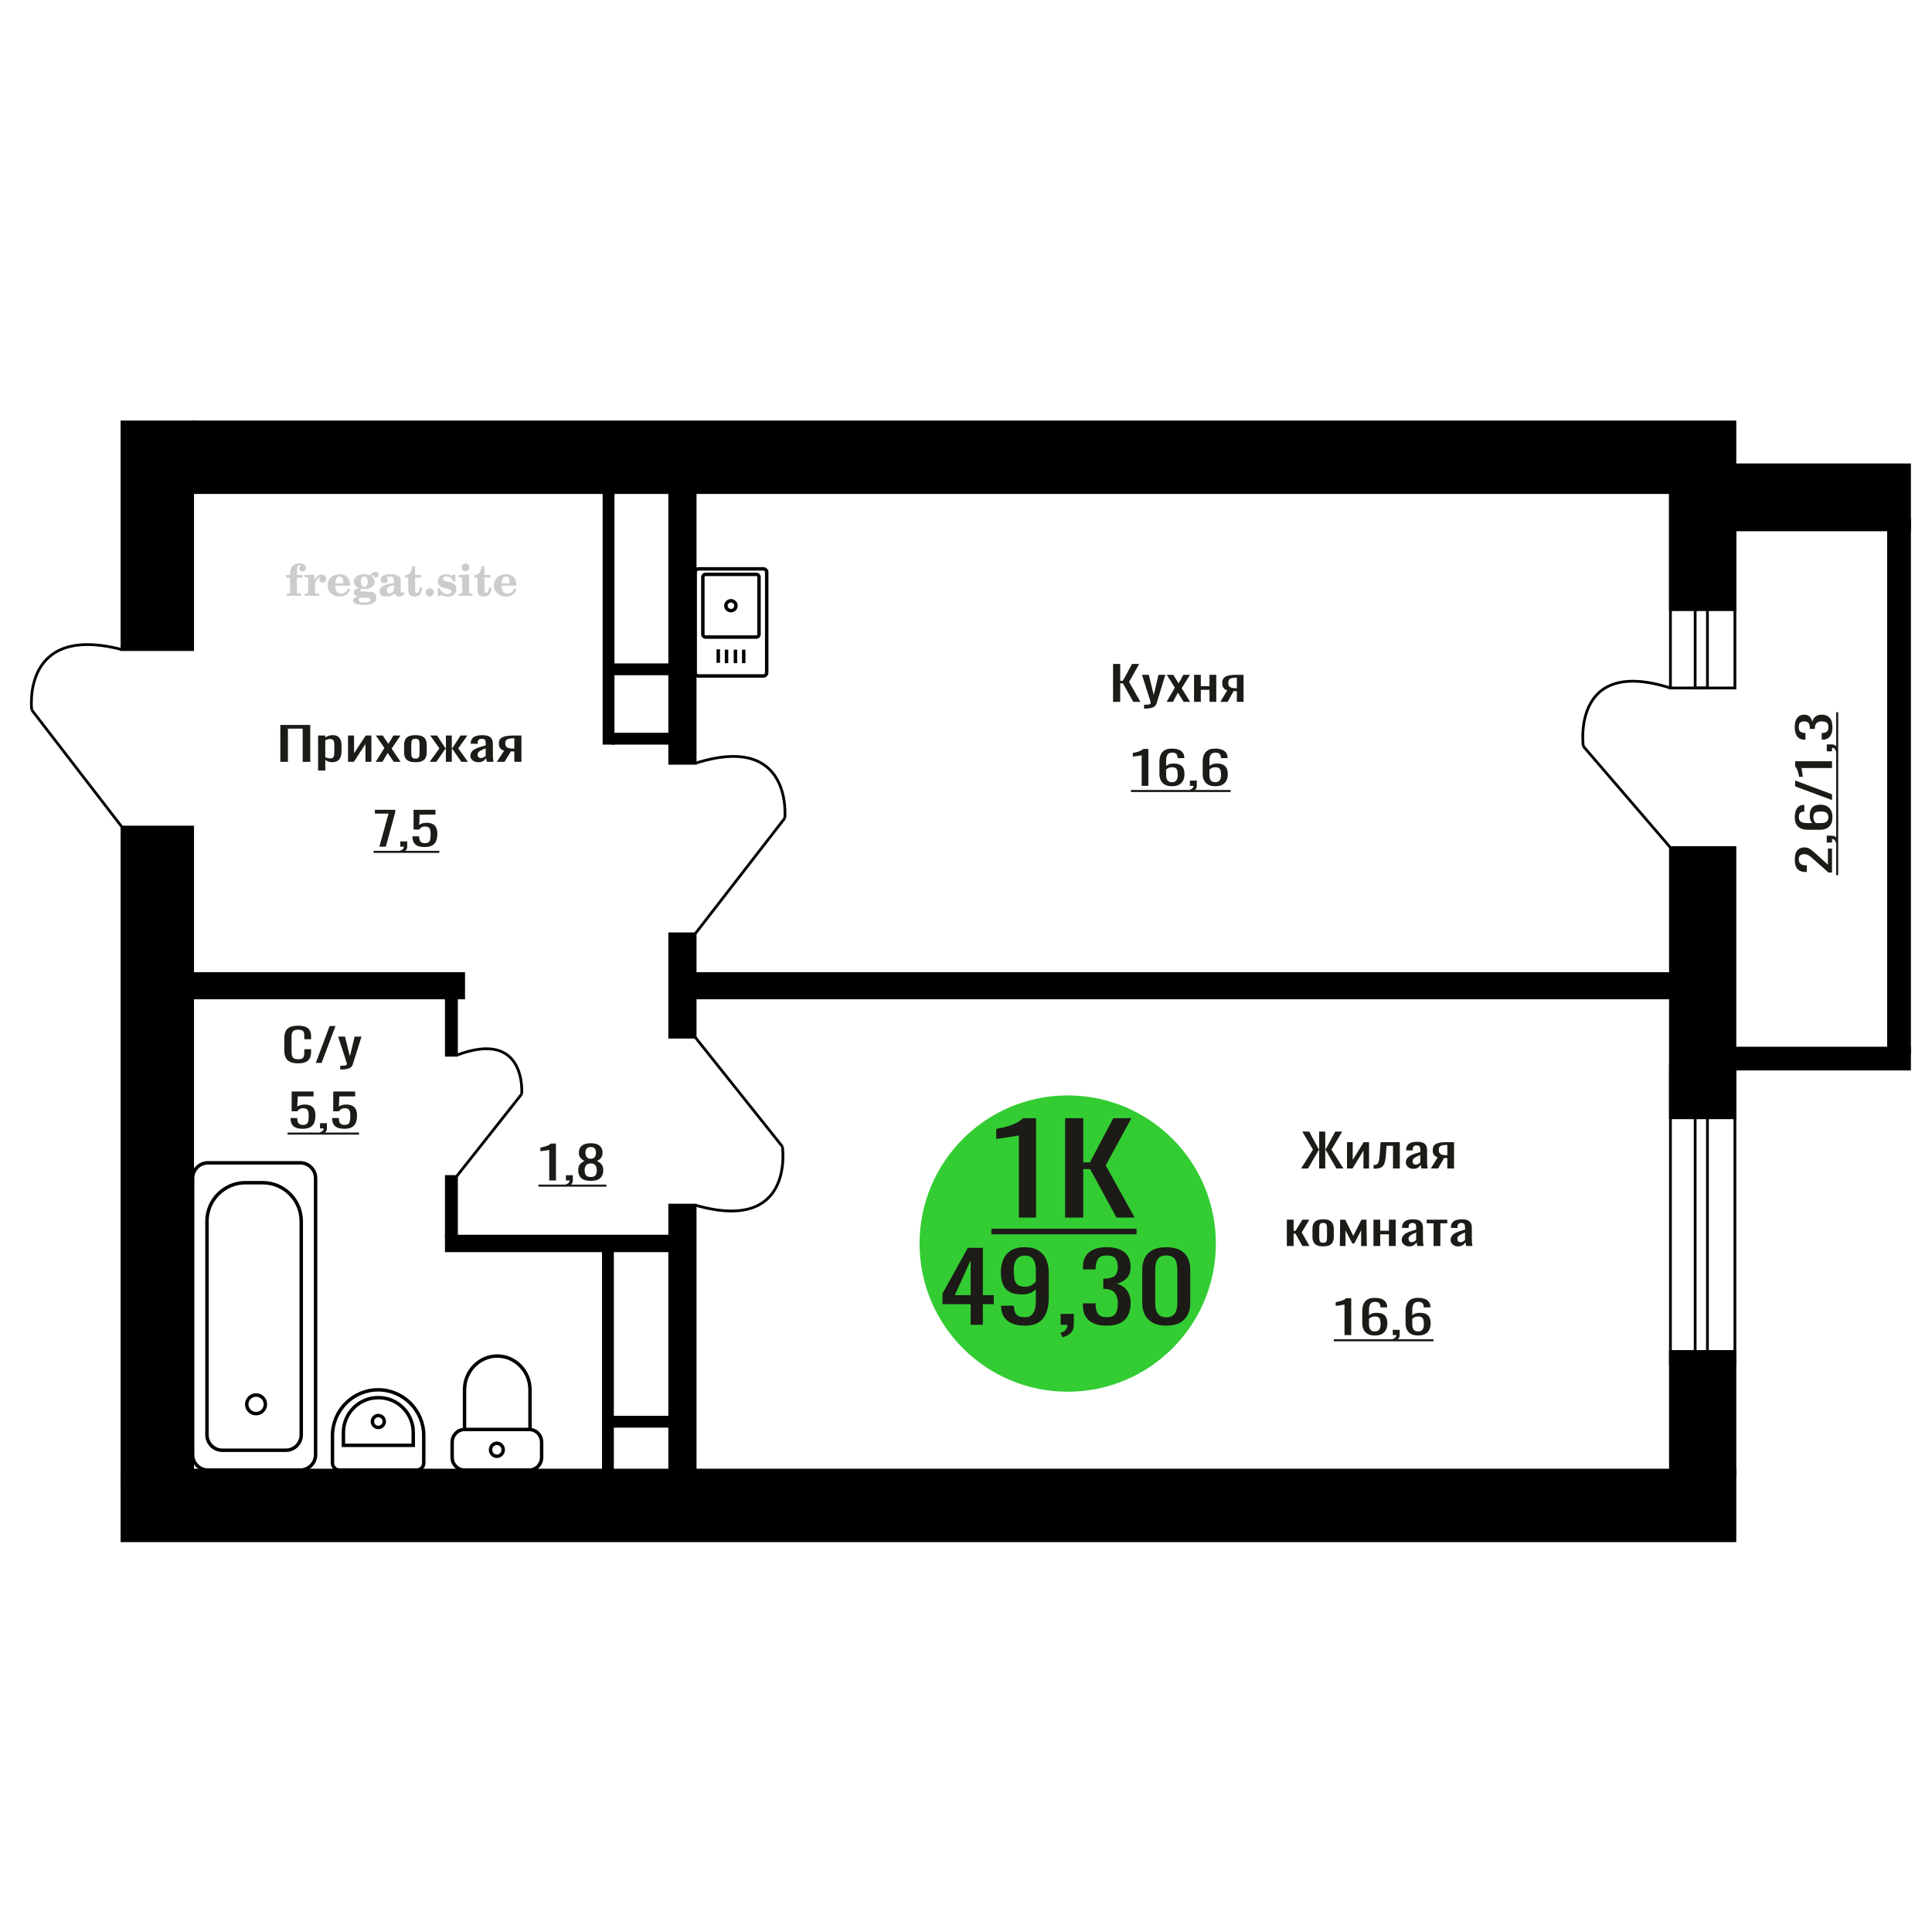 <?xml version="1.0" encoding="UTF-8"?>
<!DOCTYPE svg PUBLIC "-//W3C//DTD SVG 1.1//EN" "http://www.w3.org/Graphics/SVG/1.1/DTD/svg11.dtd">
<!-- Creator: CorelDRAW 2019 -->
<svg xmlns="http://www.w3.org/2000/svg" xml:space="preserve" width="140mm" height="140mm" version="1.1" style="shape-rendering:geometricPrecision; text-rendering:geometricPrecision; image-rendering:optimizeQuality; fill-rule:evenodd; clip-rule:evenodd"
viewBox="0 0 14000 14000"
 xmlns:xlink="http://www.w3.org/1999/xlink">
 <defs>
  <style type="text/css">
   <![CDATA[
    .str0 {stroke:black;stroke-width:25;stroke-miterlimit:22.926}
    .str1 {stroke:black;stroke-width:20;stroke-miterlimit:22.926}
    .fil1 {fill:none}
    .fil5 {fill:black}
    .fil2 {fill:#1C1B17}
    .fil3 {fill:#33CC33}
    .fil0 {fill:#1C1B17;fill-rule:nonzero}
    .fil4 {fill:#CCCCCC;fill-rule:nonzero}
   ]]>
  </style>
 </defs>
 <g id="Слой_x0020_1">
  <path class="fil0" d="M2160.62 7705.27c-26.35,0 -46.8,-3.96 -61.36,-11.88 -14.54,-7.93 -24.65,-18.6 -30.33,-32.03 -5.66,-13.42 -8.49,-28.39 -8.49,-44.9l0 -94.42c0,-18.04 2.83,-33.78 8.49,-47.21 5.68,-13.42 15.79,-23.82 30.33,-31.19 14.56,-7.38 35.01,-11.06 61.36,-11.06 23.27,0 41.73,3.08 55.37,9.24 13.63,6.16 23.44,14.97 29.42,26.41 5.97,11.45 8.96,25.2 8.96,41.27l0 21.13 -49.18 0 0 -18.82c0,-9.9 -0.68,-18.65 -2.06,-26.25 -1.39,-7.59 -5.13,-13.48 -11.26,-17.66 -6.14,-4.18 -16.4,-6.27 -30.79,-6.27 -14.71,0 -25.43,2.25 -32.17,6.77 -6.73,4.51 -11.11,10.89 -13.1,19.14 -1.99,8.26 -2.99,17.89 -2.99,28.89l0 105.98c0,13.42 1.53,24.04 4.59,31.85 3.08,7.82 8.13,13.38 15.18,16.68 7.04,3.3 16.53,4.95 28.49,4.95 14.09,0 24.19,-2.26 30.33,-6.77 6.13,-4.51 9.95,-10.73 11.48,-18.65 1.54,-7.93 2.3,-17.17 2.3,-27.73l0 -19.81 49.18 0 0 19.81c0,16.28 -2.77,30.64 -8.28,43.08 -5.51,12.43 -15.01,22.12 -28.5,29.05 -13.47,6.93 -32.47,10.4 -56.97,10.4z"/>
  <polygon id="1" class="fil0" points="2288.36,7702.3 2388.54,7434.89 2431.29,7434.89 2330.65,7702.3 "/>
  <path id="2" class="fil0" d="M2465.29 7750.17l0 -27.07c11.95,0 21.44,-0.39 28.48,-1.16 7.06,-0.77 12.11,-2.2 15.17,-4.29 3.07,-2.09 4.6,-5.01 4.6,-8.75 0,-1.98 -1.07,-6.38 -3.22,-13.2 -2.14,-6.83 -4.44,-14.09 -6.89,-21.79l-53.31 -162.43 49.64 0 35.84 142.62 34.47 -142.62 49.62 0 -63.42 201.38c-2.75,9.25 -7.81,16.57 -15.16,21.96 -7.35,5.39 -16.77,9.3 -28.25,11.72 -11.5,2.42 -25.37,3.63 -41.6,3.63l-5.97 0z"/>
  <path class="fil1 str0" d="M3366.2 10652.79l468.73 0c49.39,0 89.8,-41.54 89.8,-92.32l0 -109.76c0,-50.78 -40.41,-92.32 -89.8,-92.32l-468.73 0c-49.39,0 -89.79,41.54 -89.79,92.32l0 109.76c0,50.78 40.4,92.32 89.79,92.32zm0 -294.4l474.34 0 0 -288.23c0,-134.12 -106.72,-243.84 -237.17,-243.84l0 0c-130.45,0 -237.17,109.72 -237.17,243.84l0 288.23zm234.36 194.45c25.39,0 45.97,-21.16 45.97,-47.25 0,-26.1 -20.58,-47.26 -45.97,-47.26 -25.38,0 -45.96,21.16 -45.96,47.26 0,26.09 20.58,47.25 45.96,47.25z"/>
  <path class="fil0" d="M2194.32 8179.45c-22.11,0 -39.69,-3.08 -52.72,-9.24 -13.04,-6.17 -22.35,-15.08 -27.97,-26.74 -5.6,-11.67 -8.4,-25.53 -8.4,-41.6l48.64 0c0,7.92 0.91,15.68 2.72,23.27 1.82,7.6 5.69,13.87 11.6,18.82 5.91,4.95 14.92,7.43 27.04,7.43 13.35,0 22.89,-2.81 28.64,-8.42 5.76,-5.61 9.41,-13.2 10.92,-22.78 1.52,-9.57 2.27,-20.41 2.27,-32.52 0,-12.1 -0.9,-22.39 -2.72,-30.87 -1.82,-8.47 -5.62,-14.96 -11.38,-19.47 -5.75,-4.52 -14.84,-6.77 -27.27,-6.77 -10,0 -18.48,2.25 -25.45,6.77 -6.98,4.51 -12.13,9.62 -15.46,15.35l-41.37 0 0 -143.28 158.66 0 0 35.32 -114.57 0 -3.18 73.95c6.06,-4.62 13.57,-8.25 22.5,-10.89 8.95,-2.64 19.17,-3.96 30.69,-3.96 20,0 35.68,3.41 47.06,10.23 11.36,6.82 19.38,16.18 24.08,28.06 4.71,11.89 7.05,25.53 7.05,40.94 0,13.65 -1.36,26.36 -4.09,38.13 -2.73,11.78 -7.5,22.01 -14.32,30.7 -6.82,8.7 -16.14,15.47 -27.95,20.31 -11.83,4.84 -26.83,7.26 -45.02,7.26z"/>
  <path id="1" class="fil0" d="M2326.17 8220.06l-7.73 -15.19c8.18,-1.98 14.63,-5.45 19.32,-10.4 4.7,-4.95 7.04,-10.84 7.04,-17.66l-25.9 0 0 -37.97 50 0 0 37.31c0,11.66 -3.49,20.96 -10.45,27.9 -6.97,6.93 -17.74,12.27 -32.28,16.01z"/>
  <path id="2" class="fil0" d="M2495.73 8179.45c-22.11,0 -39.7,-3.08 -52.72,-9.24 -13.04,-6.17 -22.35,-15.08 -27.97,-26.74 -5.61,-11.67 -8.4,-25.53 -8.4,-41.6l48.63 0c0,7.92 0.91,15.68 2.73,23.27 1.82,7.6 5.69,13.87 11.59,18.82 5.91,4.95 14.93,7.43 27.05,7.43 13.34,0 22.88,-2.81 28.64,-8.42 5.76,-5.61 9.4,-13.2 10.92,-22.78 1.51,-9.57 2.27,-20.41 2.27,-32.52 0,-12.1 -0.91,-22.39 -2.73,-30.87 -1.81,-8.47 -5.61,-14.96 -11.37,-19.47 -5.75,-4.52 -14.84,-6.77 -27.28,-6.77 -9.99,0 -18.48,2.25 -25.44,6.77 -6.98,4.51 -12.13,9.62 -15.47,15.35l-41.36 0 0 -143.28 158.65 0 0 35.32 -114.56 0 -3.18 73.95c6.06,-4.62 13.56,-8.25 22.5,-10.89 8.95,-2.64 19.17,-3.96 30.69,-3.96 20,0 35.68,3.41 47.05,10.23 11.36,6.82 19.39,16.18 24.09,28.06 4.71,11.89 7.05,25.53 7.05,40.94 0,13.65 -1.37,26.36 -4.09,38.13 -2.73,11.78 -7.51,22.01 -14.32,30.7 -6.82,8.7 -16.14,15.47 -27.96,20.31 -11.82,4.84 -26.82,7.26 -45.01,7.26z"/>
  <polygon id="3" class="fil2" points="2083.86,8206.82 2601.66,8206.82 2601.66,8221.83 2083.86,8221.83 "/>
  <circle class="fil3" cx="7737.12" cy="9011.39" r="1073.55"/>
  <path class="fil0" d="M7033.73 9600.01l0 -149.36 -204.05 0 0 -77.09 183.21 -331.08 109.39 0 0 342.78 79.02 0 0 65.39 -79.02 0 0 149.36 -88.55 0zm-114.62 -214.75l114.62 0 0 -253.3 -114.62 253.3z"/>
  <path id="1" class="fil0" d="M7427.05 9606.2c-36.47,0 -67.59,-5.39 -93.35,-16.17 -25.76,-10.78 -45.28,-26.5 -58.6,-47.15 -13.31,-20.65 -20.26,-45.66 -20.84,-75.03 0,-0.91 0,-1.95 0,-3.09 0,-1.15 0,-2.18 0,-3.1l92.9 0c0,26.61 5.5,47.15 16.5,61.6 11,14.46 32.42,21.69 64.25,21.69 17.37,0 31.84,-4.25 43.42,-12.74 11.58,-8.49 20.26,-21.57 26.05,-39.23 5.79,-17.67 8.68,-40.04 8.68,-67.11l0 -84.66c-8.68,11.47 -21.56,20.76 -38.64,27.87 -17.07,7.11 -38.35,10.67 -63.82,10.67 -38.78,0 -69.17,-6.77 -91.17,-20.3 -22,-13.54 -37.47,-32.35 -46.45,-56.45 -8.97,-24.09 -13.45,-52.19 -13.45,-84.31 0,-33.96 5.78,-64.59 17.36,-91.89 11.58,-27.31 30.25,-48.99 56,-65.05 25.76,-16.06 59.48,-24.09 101.16,-24.09 40.52,0 73.51,8.15 98.97,24.44 25.47,16.29 44.14,38.2 56.01,65.73 11.87,27.53 17.8,58.28 17.8,92.23l0 187.22c0,35.8 -5.21,68.83 -15.63,99.12 -10.42,30.29 -28.08,54.49 -52.97,72.62 -24.88,18.12 -59.61,27.18 -104.18,27.18zm0 -282.2c20.26,0 36.75,-4.02 49.49,-12.05 12.73,-8.03 22.58,-16.86 29.52,-26.5l0 -82.59c0,-19.28 -2.31,-36.83 -6.94,-52.66 -4.64,-15.83 -12.74,-28.45 -24.32,-37.86 -11.57,-9.4 -27.49,-14.11 -47.75,-14.11 -20.26,0 -36.33,4.82 -48.2,14.46 -11.86,9.63 -20.26,22.14 -25.18,37.51 -4.92,15.37 -7.38,32.24 -7.38,50.59 0,22.03 1.31,42.45 3.91,61.26 2.61,18.81 9.55,33.84 20.84,45.08 11.29,11.25 29.96,16.87 56.01,16.87z"/>
  <path id="2" class="fil0" d="M7699.68 9690.18l-14.76 -31.66c15.63,-4.13 27.93,-11.36 36.91,-21.69 8.97,-10.32 13.44,-22.59 13.44,-36.82l-49.48 0 0 -79.16 95.5 0 0 77.78c0,24.32 -6.65,43.71 -19.97,58.17 -13.31,14.45 -33.85,25.58 -61.64,33.38z"/>
  <path id="3" class="fil0" d="M8019.2 9606.2c-38.21,0 -70.05,-5.73 -95.51,-17.2 -25.47,-11.47 -44.57,-27.99 -57.3,-49.56 -12.74,-21.57 -19.11,-47.04 -19.11,-76.4l0 -18.59 92.03 0c0,1.84 0,3.79 0,5.85 0,2.07 0,4.25 0,6.54 0.58,16.52 3.04,31.43 7.38,44.74 4.36,13.31 12.16,23.86 23.45,31.66 11.29,7.8 27.64,11.71 49.06,11.71 22.57,0 39.65,-4.25 51.23,-12.74 11.58,-8.49 19.39,-20.53 23.44,-36.13 4.05,-15.61 6.08,-33.5 6.08,-53.69 0,-29.37 -6.8,-53.35 -20.4,-71.93 -13.61,-18.59 -37.49,-28.8 -71.64,-30.63 -1.74,-0.46 -3.91,-0.69 -6.51,-0.69 -2.61,0 -4.78,0 -6.51,0l0 -73.65c1.73,0 3.76,0 6.07,0 2.32,0 4.34,0 6.08,0 33,-0.92 56.73,-7.8 71.2,-20.65 14.47,-12.85 21.71,-34.18 21.71,-64.01 0,-25.24 -5.35,-45.43 -16.06,-60.57 -10.71,-15.14 -31.99,-22.72 -63.82,-22.72 -31.84,0 -52.97,8.38 -63.39,25.13 -10.41,16.75 -16.2,38.2 -17.37,64.35 0,1.84 0,3.79 0,5.85 0,2.07 0,4.02 0,5.86l-92.03 0 0 -18.59c0,-29.83 6.37,-55.29 19.11,-76.4 12.73,-21.11 31.98,-37.4 57.74,-48.87 25.76,-11.47 57.73,-17.21 95.94,-17.21 38.78,0 70.91,5.74 96.38,17.21 25.47,11.47 44.57,27.88 57.31,49.21 12.72,21.34 19.09,46.92 19.09,76.75 0,33.5 -9.12,60.34 -27.34,80.53 -18.24,20.19 -42.69,33.96 -73.37,41.3 21.41,5.05 39.5,13.77 54.27,26.16 14.76,12.39 26.19,28.1 34.28,47.15 8.12,19.04 12.16,41.18 12.16,66.42 0,33.04 -5.79,61.83 -17.37,86.38 -11.56,24.55 -30.09,43.59 -55.56,57.13 -25.47,13.54 -59.04,20.3 -100.72,20.3z"/>
  <path id="4" class="fil0" d="M8451.59 9606.2c-39.94,0 -72.78,-7.11 -98.54,-21.33 -25.76,-14.23 -44.86,-33.73 -57.31,-58.51 -12.45,-24.78 -18.67,-53 -18.67,-84.66l0 -240.22c0,-32.58 6.08,-61.15 18.24,-85.7 12.15,-24.55 31.11,-43.7 56.87,-57.47 25.76,-13.77 58.89,-20.65 99.41,-20.65 40.52,0 73.52,6.88 98.99,20.65 25.47,13.77 44.27,32.92 56.44,57.47 12.16,24.55 18.22,53.12 18.22,85.7l0 240.22c0,32.12 -6.22,60.57 -18.65,85.35 -12.45,24.78 -31.41,44.17 -56.88,58.16 -25.47,14 -58.18,20.99 -98.12,20.99zm0 -60.57c22,0 38.64,-5.04 49.93,-15.14 11.29,-10.09 19.1,-23.06 23.44,-38.89 4.35,-15.83 6.52,-32.23 6.52,-49.21l0 -241.6c0,-17.9 -2.03,-34.76 -6.08,-50.59 -4.05,-15.83 -11.72,-28.57 -23.01,-38.2 -11.29,-9.64 -28.22,-14.46 -50.8,-14.46 -22.57,0 -39.65,4.82 -51.23,14.46 -11.58,9.63 -19.38,22.37 -23.43,38.2 -4.05,15.83 -6.08,32.69 -6.08,50.59l0 241.6c0,16.98 2.17,33.38 6.5,49.21 4.34,15.83 12.46,28.8 24.31,38.89 11.87,10.1 28.51,15.14 49.93,15.14z"/>
  <path class="fil0" d="M7383.18 8822.96l0 -595.75c-0.78,0.59 -9.5,2.37 -26.18,5.33 -16.67,2.97 -35.48,5.93 -56.41,8.9 -20.94,2.96 -39.54,5.63 -55.83,8 -16.29,2.37 -24.82,3.56 -25.59,3.56l0 -72.03c13.17,-2.37 28.49,-5.63 45.94,-9.78 17.45,-4.15 35.29,-9.19 53.51,-15.11 18.22,-5.93 35.67,-13.34 52.34,-22.23 16.68,-8.9 30.83,-19.27 42.46,-31.13l94.22 0 0 720.24 -124.46 0z"/>
  <polygon id="1" class="fil0" points="7718.19,8822.96 7718.19,8102.72 7849.63,8102.72 7849.63,8422.83 7898.48,8422.83 8067.14,8102.72 8198.59,8102.72 8012.47,8445.06 8221.84,8822.96 8090.41,8822.96 7899.64,8471.73 7849.63,8471.73 7849.63,8822.96 "/>
  <polygon id="2" class="fil2" points="7184.27,8903.79 8235.8,8903.79 8235.8,8944.21 7184.27,8944.21 "/>
  <path class="fil4" d="M2073.71 4186.53l0 -20 28.15 0 0 -6.35c0,-24.71 5.87,-43.87 17.67,-57.58 11.8,-13.7 28.37,-20.53 49.64,-20.53 14.92,0 26.72,3.07 35.45,9.16 8.74,6.08 13.13,14.28 13.13,24.6 0,7.68 -2.33,13.71 -6.99,18.1 -4.65,4.39 -11.11,6.56 -19.42,6.56 -6.82,0 -12.38,-2.01 -16.67,-6.03 -4.28,-4.02 -6.45,-9.21 -6.45,-15.5 0,-6.62 2.96,-12.49 8.94,-17.68 1.22,-1.22 1.85,-2.01 1.85,-2.33 0,-1.11 -0.53,-1.96 -1.53,-2.43 -1.06,-0.53 -2.75,-0.8 -5.13,-0.8 -7.89,0 -13.34,4.03 -16.36,12.02 -3.07,7.99 -4.6,24.23 -4.6,48.73l0 10.06 39.95 0 0 20 -39.95 0 0 102.87c0,4.66 0.95,7.83 2.91,9.52 1.96,1.7 5.72,2.54 11.27,2.54l16.94 0 0 15.88 -105.41 0 0 -15.88 13.91 -0.31c4.24,-0.21 7.09,-1.11 8.63,-2.81 1.48,-1.64 2.22,-4.6 2.22,-8.94l0 -102.87 -28.15 0z"/>
  <path id="1" class="fil4" d="M2207.59 4317.34l0 -15.88 14.87 -0.31c4.34,-0.32 7.25,-1.27 8.68,-2.86 1.43,-1.59 2.17,-4.55 2.17,-8.89l0 -95.04c0,-5.08 -1.11,-8.47 -3.39,-10.11 -2.27,-1.64 -6.98,-2.48 -14.13,-2.48 -0.95,0 -2.48,0.05 -4.6,0.16 -2.12,0.1 -3.7,0.15 -4.87,0.15l0 -15.55 70.75 -3.5 0 43.71c6.25,-14.34 13.65,-25.18 22.39,-32.49 8.67,-7.25 18.46,-10.9 29.42,-10.9 10.16,0 18.41,2.86 24.76,8.52 6.35,5.72 9.53,12.97 9.53,21.86 0,8.67 -2.33,15.61 -7.04,20.85 -4.71,5.23 -10.9,7.83 -18.57,7.83 -7.15,0 -12.97,-2.28 -17.47,-6.88 -4.49,-4.61 -6.77,-10.59 -6.77,-17.94 0,-2.91 0.48,-5.56 1.43,-8.04 0.9,-2.49 2.38,-4.87 4.34,-7.15 -11.8,3.81 -20.75,12.01 -26.94,24.5 -6.19,12.49 -9.31,28.79 -9.31,48.84l0 33.66c0,4.34 0.74,7.3 2.22,8.94 1.54,1.7 4.39,2.6 8.63,2.81l20.27 0.31 0 15.88 -106.37 0z"/>
  <path id="2" class="fil4" d="M2521.97 4264.95l13.97 6.67c-4.97,16.62 -13.65,29.26 -26.09,37.89 -12.48,8.62 -28.31,12.91 -47.51,12.91 -26.36,0 -47.58,-7.41 -63.77,-22.17 -16.14,-14.77 -24.23,-34.13 -24.23,-58.1 0,-23.92 8.04,-43.4 24.07,-58.32 16.09,-14.92 37.1,-22.38 63.03,-22.38 23.65,0 42.01,6.82 55.14,20.53 13.12,13.65 19.68,32.86 19.68,57.52l0 4.18 -106.68 0 0 2.17c0,18.36 3.7,32.23 11.06,41.59 7.41,9.37 18.41,14.02 32.97,14.02 10.63,0 20,-3.06 28.04,-9.2 8.1,-6.14 14.87,-15.24 20.32,-27.31zm-92.39 -37.78l48.79 0c3.33,0 5.66,-0.74 6.98,-2.17 1.33,-1.43 2.02,-4.07 2.02,-7.94 0,-13.65 -2.07,-23.6 -6.14,-29.79 -4.08,-6.19 -10.48,-9.31 -19.26,-9.31 -10.11,0 -17.84,4.07 -23.18,12.17 -5.29,8.15 -8.36,20.48 -9.21,37.04z"/>
  <path id="3" class="fil4" d="M2594.57 4323.11c-10.26,-2.59 -17.99,-6.41 -23.23,-11.54 -5.23,-5.13 -7.83,-11.43 -7.83,-19 0,-8.36 3.44,-15.24 10.37,-20.69 6.94,-5.39 16.94,-9.1 29.96,-11.06 -12.81,-3.43 -22.55,-9.04 -29.27,-16.93 -6.72,-7.83 -10.1,-17.41 -10.1,-28.68 0,-16.09 6.82,-29.21 20.47,-39.26 13.66,-10.11 31.49,-15.14 53.5,-15.14 7.78,0 15.08,0.8 22.02,2.33 6.93,1.54 13.65,3.86 20.16,6.93l5.45 -7.88c4.23,-6.03 9.31,-10.64 15.18,-13.92 5.88,-3.28 12.02,-4.92 18.42,-4.92 7.04,0 12.75,2.01 17.2,6.03 4.44,4.08 6.67,9.26 6.67,15.56 0,6.19 -1.7,11.27 -5.14,15.13 -3.38,3.87 -7.83,5.82 -13.28,5.82 -3.76,0 -6.93,-0.79 -9.63,-2.38 -2.7,-1.64 -4.87,-4.07 -6.51,-7.35 -0.63,-1.27 -1,-2.81 -1.22,-4.66 -0.31,-2.59 -1.43,-3.91 -3.28,-4.02 -1.85,0 -3.91,0.9 -6.19,2.7 -2.27,1.8 -4.13,4.07 -5.55,6.82 7.83,5.4 13.54,11.17 17.14,17.36 3.6,6.25 5.4,13.39 5.4,21.43 0,16.14 -6.56,28.79 -19.63,37.94 -13.07,9.16 -31.23,13.76 -54.46,13.76 -1.95,0 -4.71,-0.1 -8.25,-0.32 -3.49,-0.21 -6.03,-0.31 -7.57,-0.31 -4.87,0 -8.68,0.9 -11.37,2.75 -2.76,1.8 -4.13,4.29 -4.13,7.46 0,3.65 1.21,6.19 3.65,7.62 2.43,1.43 6.67,2.17 12.75,2.17l23.02 0c12.07,0 22.6,0.37 31.54,1.16 8.99,0.8 15.13,1.8 18.57,3.02 8.68,3.12 15.45,8.26 20.32,15.5 4.87,7.25 7.31,15.62 7.31,25.09 0,16.72 -7.94,29.58 -23.82,38.57 -15.87,9 -38.63,13.5 -68.31,13.5 -25.24,0 -44.24,-2.75 -56.99,-8.2 -12.76,-5.51 -19.16,-13.66 -19.16,-24.5 0,-7.15 3.12,-13.08 9.31,-17.89 6.19,-4.82 15.03,-8.15 26.51,-10zm15.62 8.84c-4.03,1.64 -6.88,3.54 -8.58,5.66 -1.69,2.11 -2.54,4.87 -2.54,8.31 0,6.93 3.02,12.06 9,15.34 5.98,3.33 15.29,4.98 27.94,4.98 17.14,0 29.84,-1.59 38.05,-4.71 8.2,-3.18 12.33,-8.05 12.33,-14.72 0,-5.23 -2.23,-9.04 -6.67,-11.37 -4.45,-2.33 -12.07,-3.49 -22.86,-3.49l-46.67 0zm5.39 -117.59c0,13.07 1.96,22.6 5.88,28.58 3.97,5.98 10.1,8.99 18.52,8.99 8.46,0 14.71,-3.01 18.78,-9.1 4.02,-6.03 6.04,-15.5 6.04,-28.47 0,-12.7 -2.02,-22.12 -6.04,-28.2 -4.07,-6.09 -10.32,-9.16 -18.78,-9.16 -8.42,0 -14.55,3.07 -18.52,9.16 -3.92,6.08 -5.88,15.5 -5.88,28.2z"/>
  <path id="4" class="fil4" d="M2854.71 4240.5c-18.79,3.02 -32.17,7.47 -40.11,13.34 -7.99,5.87 -11.96,14.13 -11.96,24.82 0,6.51 1.8,11.64 5.34,15.5 3.55,3.81 8.37,5.72 14.35,5.72 9.78,0 17.67,-3.65 23.54,-10.96 5.88,-7.3 8.84,-17.3 8.84,-30l0 -18.42zm49.21 40.22c0,5.08 0.9,8.68 2.7,10.85 1.8,2.17 4.76,3.23 8.79,3.23 1.85,0 3.96,-0.53 6.35,-1.64 2.38,-1.06 3.86,-1.59 4.49,-1.59 1.22,0 2.23,0.37 2.97,1.22 0.68,0.84 1.06,2.01 1.06,3.59 0,6.62 -3.76,12.65 -11.33,18.16 -7.57,5.45 -16.61,8.2 -27.15,8.2 -7.88,0 -14.6,-2.07 -20.16,-6.25 -5.61,-4.18 -8.89,-9.57 -9.94,-16.14 -8.68,7.09 -18.53,12.6 -29.53,16.51 -11.01,3.92 -22.33,5.88 -34.03,5.88 -15.18,0 -26.99,-3.28 -35.35,-9.9 -8.36,-6.61 -12.54,-15.93 -12.54,-27.94 0,-15.98 8.42,-28.84 25.19,-38.47 16.78,-9.68 43.34,-16.93 79.59,-21.8l0 -17.25c0,-11.17 -2.22,-19.05 -6.67,-23.71 -4.44,-4.65 -11.85,-6.98 -22.17,-6.98 -6.72,0 -12.38,1.11 -16.94,3.33 -4.6,2.22 -6.93,4.82 -6.93,7.67 0,0.74 1.38,2.86 4.13,6.41 2.75,3.49 4.13,7.41 4.13,11.8 0,5.98 -2.33,10.79 -7.04,14.5 -4.71,3.65 -10.85,5.5 -18.36,5.5 -7.68,0 -14.03,-2.22 -19.11,-6.67 -5.02,-4.44 -7.56,-10 -7.56,-16.72 0,-13.23 6.35,-23.49 19.05,-30.8 12.75,-7.25 30.69,-10.9 53.97,-10.9 13.02,0 24.45,1.33 34.35,3.97 9.84,2.59 17.99,6.51 24.39,11.64 5.08,3.97 8.63,8.42 10.64,13.44 2.01,4.98 3.01,12.65 3.01,22.97l0 67.89z"/>
  <path id="5" class="fil4" d="M3057.76 4257.33c0,0.74 0.1,1.85 0.26,3.34 0.16,1.48 0.21,2.59 0.21,3.33 0,18.57 -4.92,33.07 -14.76,43.5 -9.9,10.37 -23.6,15.56 -41.12,15.56 -15.98,0 -27.36,-3.76 -34.08,-11.33 -6.72,-7.51 -10.05,-20.8 -10.05,-39.85l0 -86.62 -22.86 0 0 -17.04c15.72,-1 27.94,-7.14 36.62,-18.31 8.68,-11.16 13.44,-26.93 14.29,-47.2l21.8 0 0 63.82 42.86 0 0 18.73 -42.86 0 0 84.14c0,10.74 1,17.88 2.96,21.38 1.96,3.54 5.4,5.29 10.37,5.29 6.09,0 10.69,-3.23 13.87,-9.63 3.12,-6.41 4.87,-16.09 5.18,-29.11l17.31 0z"/>
  <path id="6" class="fil4" d="M3113.9 4262.09c8.05,0 15.03,2.92 20.91,8.79 5.87,5.82 8.83,12.8 8.83,20.95 0,8.21 -2.91,15.24 -8.78,21.12 -5.82,5.87 -12.81,8.84 -20.96,8.84 -8.09,0 -15.02,-2.97 -20.85,-8.84 -5.87,-5.88 -8.78,-12.91 -8.78,-21.12 0,-8.04 2.96,-15.02 8.84,-20.9 5.87,-5.87 12.8,-8.84 20.79,-8.84z"/>
  <path id="7" class="fil4" d="M3171.58 4261.46l13.71 0c6.51,14.39 14.76,25.4 24.76,33.02 10.06,7.62 21.22,11.43 33.61,11.43 8.09,0 14.49,-1.8 19.2,-5.34 4.77,-3.6 7.15,-8.37 7.15,-14.4 0,-5.4 -2.07,-9.52 -6.25,-12.43 -4.18,-2.91 -13.07,-5.77 -26.72,-8.58 -23.44,-4.49 -39.95,-10.84 -49.53,-18.94 -9.58,-8.1 -14.34,-19.42 -14.34,-33.97 0,-16.14 5.34,-28.63 16.03,-37.47 10.69,-8.89 25.88,-13.33 45.51,-13.33 7.3,0 14.29,0.9 20.8,2.75 6.56,1.85 12.54,4.5 17.94,7.99l12.43 -8.52 13.07 0 1.54 50.8 -14.92 0c-5.56,-11.91 -12.76,-21.27 -21.54,-27.99 -8.79,-6.72 -18.21,-10.11 -28.31,-10.11 -7.68,0 -13.92,1.69 -18.73,5.13 -4.87,3.44 -7.31,7.73 -7.31,12.91 0,9.85 12.54,16.99 37.57,21.44 3.02,0.52 5.35,0.95 6.99,1.27 17.67,3.28 31.01,9.26 39.9,17.93 8.89,8.68 13.33,19.95 13.33,33.77 0,16.66 -5.61,29.84 -16.82,39.58 -11.22,9.79 -26.52,14.66 -45.94,14.66 -8.67,0 -16.93,-1.01 -24.66,-3.07 -7.77,-2.07 -14.76,-5.03 -21.11,-8.95l-13.65 9.48 -12.75 0 -0.96 -59.06z"/>
  <path id="8" class="fil4" d="M3345.2 4110.96c0,-7.88 2.7,-14.55 8.15,-20 5.45,-5.5 12.01,-8.25 19.79,-8.25 7.46,0 13.92,2.75 19.42,8.31 5.45,5.55 8.2,12.17 8.2,19.94 0,7.78 -2.7,14.45 -8.15,20.11 -5.45,5.67 -11.9,8.47 -19.47,8.47 -7.78,0 -14.34,-2.75 -19.79,-8.31 -5.45,-5.55 -8.15,-12.27 -8.15,-20.27zm54.29 178.39c0,4.44 0.74,7.51 2.17,9.1 1.48,1.59 4.39,2.49 8.73,2.7l12.6 0.31 0 15.88 -98.11 0 0 -15.88 13.81 -0.31c4.29,-0.21 7.2,-1.11 8.68,-2.81 1.53,-1.64 2.28,-4.65 2.28,-8.99l0 -95.04c0,-5.03 -1.12,-8.42 -3.39,-10.06 -2.28,-1.64 -6.93,-2.48 -13.97,-2.48 -0.95,0 -2.44,0.05 -4.61,0.16 -2.11,0.1 -3.75,0.15 -5.02,0.15l0 -15.55 76.83 -3.5 0 126.32z"/>
  <path id="9" class="fil4" d="M3560.05 4257.33c0,0.74 0.1,1.85 0.26,3.34 0.16,1.48 0.21,2.59 0.21,3.33 0,18.57 -4.92,33.07 -14.76,43.5 -9.9,10.37 -23.6,15.56 -41.12,15.56 -15.98,0 -27.36,-3.76 -34.08,-11.33 -6.72,-7.51 -10.05,-20.8 -10.05,-39.85l0 -86.62 -22.86 0 0 -17.04c15.72,-1 27.94,-7.14 36.62,-18.31 8.68,-11.16 13.44,-26.93 14.29,-47.2l21.8 0 0 63.82 42.86 0 0 18.73 -42.86 0 0 84.14c0,10.74 1,17.88 2.96,21.38 1.96,3.54 5.4,5.29 10.37,5.29 6.09,0 10.69,-3.23 13.87,-9.63 3.12,-6.41 4.87,-16.09 5.18,-29.11l17.31 0z"/>
  <path id="10" class="fil4" d="M3727.21 4264.95l13.97 6.67c-4.97,16.62 -13.65,29.26 -26.09,37.89 -12.48,8.62 -28.31,12.91 -47.51,12.91 -26.36,0 -47.58,-7.41 -63.77,-22.17 -16.14,-14.77 -24.23,-34.13 -24.23,-58.1 0,-23.92 8.04,-43.4 24.07,-58.32 16.09,-14.92 37.1,-22.38 63.03,-22.38 23.65,0 42.01,6.82 55.14,20.53 13.12,13.65 19.68,32.86 19.68,57.52l0 4.18 -106.68 0 0 2.17c0,18.36 3.7,32.23 11.06,41.59 7.41,9.37 18.41,14.02 32.97,14.02 10.63,0 20,-3.06 28.04,-9.2 8.1,-6.14 14.87,-15.24 20.32,-27.31zm-92.39 -37.78l48.79 0c3.33,0 5.66,-0.74 6.98,-2.17 1.33,-1.43 2.02,-4.07 2.02,-7.94 0,-13.65 -2.07,-23.6 -6.14,-29.79 -4.08,-6.19 -10.48,-9.31 -19.26,-9.31 -10.11,0 -17.84,4.07 -23.18,12.17 -5.29,8.15 -8.36,20.48 -9.21,37.04z"/>
  <polygon class="fil0" points="8065.61,5085.81 8065.61,4811.27 8117.42,4811.27 8117.42,4933.29 8136.69,4933.29 8203.19,4811.27 8255.01,4811.27 8181.64,4941.76 8264.17,5085.81 8212.35,5085.81 8137.15,4951.93 8117.42,4951.93 8117.42,5085.81 "/>
  <path id="1" class="fil0" d="M8290.31 5134.96l0 -27.8c11.92,0 21.4,-0.39 28.44,-1.18 7.02,-0.79 12.07,-2.26 15.12,-4.41 3.06,-2.15 4.59,-5.14 4.59,-8.98 0,-2.03 -1.07,-6.55 -3.21,-13.56 -2.13,-7 -4.43,-14.46 -6.88,-22.37l-53.19 -166.76 49.52 0 35.77 146.42 34.4 -146.42 49.53 0 -63.29 206.76c-2.75,9.49 -7.8,17 -15.13,22.54 -7.35,5.53 -16.74,9.54 -28.21,12.03 -11.46,2.48 -25.3,3.73 -41.5,3.73l-5.96 0z"/>
  <polygon id="2" class="fil0" points="8453.56,5085.81 8513.17,4982.77 8454.94,4889.9 8501.71,4889.9 8540.69,4951.93 8575.08,4889.9 8623.23,4889.9 8562.7,4987.18 8624.15,5085.81 8577.37,5085.81 8535.64,5019.38 8499.87,5085.81 "/>
  <polygon id="3" class="fil0" points="8652.58,5085.81 8652.58,4889.9 8701.65,4889.9 8701.65,4972.27 8764.47,4972.27 8764.47,4889.9 8813.54,4889.9 8813.54,5085.81 8764.47,5085.81 8764.47,4998.7 8701.65,4998.7 8701.65,5085.81 "/>
  <path id="4" class="fil0" d="M8842.89 5085.81l49.98 -83.04c-8.55,-2.49 -15.51,-6.21 -20.87,-11.19 -5.34,-4.97 -9.24,-11.07 -11.69,-18.3 -2.44,-7.23 -3.66,-15.36 -3.66,-24.4 0,-10.4 1.82,-19.32 5.49,-26.78 3.68,-7.45 9.49,-13.56 17.43,-18.3 7.95,-4.75 18.51,-8.25 31.64,-10.51 13.15,-2.26 29.35,-3.39 48.62,-3.39l51.35 0 0 195.91 -48.61 0 0 -77.28c-4.88,0 -9.01,-0.05 -12.38,-0.17 -3.35,-0.11 -7.03,-0.28 -11,-0.51l-43.56 77.96 -52.74 0zm114.19 -98.29c0.61,0 1.6,0 2.98,0 1.38,0 2.21,0 2.51,0l0 -76.94c-0.3,0 -1.13,0 -2.51,0 -1.38,0 -2.22,0 -2.53,0 -14.37,0 -25.75,1.3 -34.17,3.9 -8.4,2.59 -14.28,6.66 -17.65,12.2 -3.36,5.53 -5.04,12.93 -5.04,22.2 0,12.88 3.9,22.48 11.69,28.81 7.8,6.33 22.71,9.6 44.72,9.83z"/>
  <polygon class="fil0" points="2031.41,5520.65 2031.41,5253.24 2248.22,5253.24 2248.22,5520.65 2193.3,5520.65 2193.3,5279.98 2086.34,5279.98 2086.34,5520.65 "/>
  <path id="1" class="fil0" d="M2305.11 5583.38l0 -253.55 52 0 0 15.19c6.16,-4.85 13.63,-9.03 22.37,-12.55 8.75,-3.52 19.11,-5.28 31.12,-5.28 14.57,0 26.16,2.58 34.75,7.76 8.6,5.17 14.99,11.66 19.2,19.47 4.21,7.82 6.98,15.74 8.27,23.77 1.3,8.04 1.95,14.92 1.95,20.64l0 46.22c0,13.42 -1.95,26.13 -5.85,38.13 -3.89,11.99 -10.92,21.68 -21.14,29.05 -10.21,7.37 -24.55,11.06 -43.02,11.06 -10.05,0 -18.96,-1.7 -26.74,-5.12 -7.77,-3.41 -14.75,-7.31 -20.91,-11.72l0 76.93 -52 0zm89.44 -87.82c9.08,0 15.56,-2.26 19.45,-6.77 3.88,-4.51 6.31,-10.62 7.29,-18.32 0.97,-7.7 1.45,-16.18 1.45,-25.42l0 -46.22c0,-7.93 -0.64,-15.24 -1.94,-21.96 -1.3,-6.71 -4.05,-12.05 -8.26,-16.01 -4.21,-3.96 -10.85,-5.94 -19.94,-5.94 -6.8,0 -13.28,0.99 -19.43,2.97 -6.16,1.98 -11.52,4.29 -16.06,6.93l0 122.16c4.86,2.42 10.39,4.45 16.54,6.1 6.16,1.65 13.12,2.48 20.9,2.48z"/>
  <polygon id="2" class="fil0" points="2521.92,5520.65 2521.92,5329.83 2565.66,5329.83 2565.66,5458.25 2650.24,5329.83 2691.09,5329.83 2691.09,5520.65 2648.3,5520.65 2648.3,5391.24 2564.21,5520.65 "/>
  <polygon id="3" class="fil0" points="2722.19,5520.65 2785.39,5420.29 2723.65,5329.83 2773.24,5329.83 2814.56,5390.24 2851.02,5329.83 2902.06,5329.83 2837.88,5424.58 2903.03,5520.65 2853.45,5520.65 2809.21,5455.94 2771.3,5520.65 "/>
  <path id="4" class="fil0" d="M3010.46 5523.29c-20.75,0 -37.11,-2.86 -49.09,-8.58 -12,-5.72 -20.51,-13.87 -25.54,-24.43 -5.02,-10.57 -7.52,-23 -7.52,-37.31l0 -55.46c0,-14.31 2.5,-26.74 7.52,-37.31 5.03,-10.56 13.54,-18.71 25.54,-24.43 11.98,-5.72 28.34,-8.58 49.09,-8.58 20.75,0 37.03,2.86 48.86,8.58 11.82,5.72 20.24,13.87 25.28,24.43 5.02,10.57 7.52,23 7.52,37.31l0 55.46c0,14.31 -2.5,26.74 -7.52,37.31 -5.04,10.56 -13.46,18.71 -25.28,24.43 -11.83,5.72 -28.11,8.58 -48.86,8.58zm0 -26.08c10.04,0 17.1,-1.98 21.15,-5.94 4.04,-3.96 6.47,-9.19 7.28,-15.68 0.81,-6.5 1.23,-13.26 1.23,-20.31l0 -59.75c0,-7.27 -0.42,-14.09 -1.23,-20.47 -0.81,-6.38 -3.24,-11.61 -7.28,-15.68 -4.05,-4.08 -11.11,-6.11 -21.15,-6.11 -10.04,0 -17.18,2.03 -21.4,6.11 -4.21,4.07 -6.71,9.3 -7.52,15.68 -0.81,6.38 -1.22,13.2 -1.22,20.47l0 59.75c0,7.05 0.41,13.81 1.22,20.31 0.81,6.49 3.31,11.72 7.52,15.68 4.22,3.96 11.36,5.94 21.4,5.94z"/>
  <polygon id="5" class="fil0" points="3113.52,5520.65 3184.01,5423.26 3117.89,5329.83 3167.49,5329.83 3227.27,5421.61 3231.16,5421.61 3231.16,5329.83 3273.95,5329.83 3273.95,5421.61 3277.84,5421.61 3337.13,5329.83 3386.73,5329.83 3320.61,5423.26 3391.1,5520.65 3342.98,5520.65 3277.84,5426.89 3273.95,5426.89 3273.95,5520.65 3231.16,5520.65 3231.16,5426.89 3226.78,5426.89 3161.64,5520.65 "/>
  <path id="6" class="fil0" d="M3464.99 5523.29c-11.01,0 -20.73,-2.14 -29.17,-6.44 -8.42,-4.29 -15.06,-9.79 -19.92,-16.5 -4.86,-6.72 -7.29,-13.81 -7.29,-21.3 0,-11.88 2.91,-21.9 8.74,-30.04 5.84,-8.14 13.86,-15.02 24.06,-20.63 10.21,-5.62 22.05,-10.51 35.49,-14.7 13.45,-4.18 27.63,-8.25 42.54,-12.21l0 -13.54c0,-7.7 -0.65,-14.08 -1.94,-19.14 -1.3,-5.07 -3.98,-8.86 -8.03,-11.39 -4.05,-2.54 -10.13,-3.8 -18.23,-3.8 -7.12,0 -12.88,1.1 -17.25,3.3 -4.38,2.2 -7.54,5.34 -9.49,9.41 -1.94,4.07 -2.91,8.86 -2.91,14.36l0 9.57 -51.52 -1.32c0.64,-21.12 7.77,-36.7 21.38,-46.71 13.62,-10.01 34.67,-15.02 63.2,-15.02 27.87,0 47.63,5.17 59.31,15.51 11.66,10.35 17.49,25.32 17.49,44.9l0 87.16c0,5.94 0.25,11.67 0.74,17.17 0.48,5.5 1.13,10.62 1.94,15.35 0.81,4.73 1.53,9.19 2.18,13.37l-47.64 0c-0.97,-3.52 -2.19,-7.98 -3.65,-13.37 -1.45,-5.39 -2.5,-10.29 -3.15,-14.69 -3.24,7.48 -9.48,14.47 -18.71,20.96 -9.24,6.49 -21.96,9.74 -38.17,9.74zm20.42 -30.37c5.19,0 10.05,-0.99 14.58,-2.97 4.54,-1.98 8.59,-4.24 12.16,-6.77 3.57,-2.53 6,-4.57 7.29,-6.11l0 -54.14c-8.1,3.08 -15.72,6.16 -22.85,9.24 -7.13,3.08 -13.37,6.33 -18.72,9.74 -5.34,3.41 -9.55,7.26 -12.63,11.56 -3.08,4.29 -4.62,9.19 -4.62,14.69 0,7.7 2.1,13.75 6.31,18.16 4.21,4.4 10.38,6.6 18.48,6.6z"/>
  <path id="7" class="fil0" d="M3600.14 5520.65l52.99 -80.88c-9.09,-2.43 -16.45,-6.06 -22.12,-10.9 -5.68,-4.84 -9.8,-10.78 -12.4,-17.83 -2.59,-7.04 -3.88,-14.96 -3.88,-23.77 0,-10.12 1.94,-18.81 5.83,-26.08 3.89,-7.26 10.04,-13.2 18.46,-17.83 8.44,-4.62 19.62,-8.03 33.55,-10.23 13.94,-2.2 31.11,-3.3 51.53,-3.3l54.44 0 0 190.82 -51.52 0 0 -75.27c-5.18,0 -9.56,-0.06 -13.13,-0.17 -3.57,-0.11 -7.46,-0.27 -11.67,-0.49l-46.17 75.93 -55.91 0zm121.05 -95.74c0.65,0 1.69,0 3.15,0 1.46,0 2.36,0 2.68,0l0 -74.94c-0.32,0 -1.22,0 -2.68,0 -1.46,0 -2.34,0 -2.67,0 -15.24,0 -27.31,1.26 -36.22,3.79 -8.91,2.54 -15.15,6.5 -18.71,11.89 -3.57,5.39 -5.35,12.6 -5.35,21.62 0,12.55 4.14,21.9 12.4,28.07 8.26,6.16 24.06,9.35 47.4,9.57z"/>
  <path class="fil1 str0" d="M5037.32 4146.06l0 728.47c0,13.07 10.89,23.76 24.2,23.76l470.24 0c13.31,0 24.2,-10.69 24.2,-23.76l0 -728.47c0,-13.07 -10.89,-23.76 -24.2,-23.76l-470.24 0c-13.31,0 -24.2,10.69 -24.2,23.76zm55.85 34.64l0 417.14c0,10.26 8.55,18.65 18.99,18.65l368.96 0c10.44,0 18.99,-8.39 18.99,-18.65l0 -417.14c0,-10.25 -8.55,-18.64 -18.99,-18.64l-368.96 0c-10.44,0 -18.99,8.39 -18.99,18.64zm166.97 208.57c0,19.8 16.34,35.84 36.5,35.84 20.16,0 36.5,-16.04 36.5,-35.84 0,-19.79 -16.34,-35.83 -36.5,-35.83 -20.16,0 -36.5,16.04 -36.5,35.83zm-55.25 315.81l0 97.68m60.05 -94.97l0 97.69m64.34 -97.69l0 97.69m60.06 -97.69l0 97.69"/>
  <line class="fil1 str1" x1="3307.87" y1="8525.44" x2="3780.36" y2= "7927.92" />
  <path class="fil1 str1" d="M3780.37 7927.92c0,0 40.32,-476.81 -472.5,-281.21"/>
  <polygon class="fil5 str1" points="12104.64,4417.81 12571.78,4417.81 12571.78,3381.49 12104.64,3381.49 "/>
  <line class="fil1 str1" x1="883.94" y1="5993.19" x2="229.8" y2= "5144.3" />
  <path class="fil1 str1" d="M229.8 5144.28c0,0 -79.1,-628.4 654.14,-437.05"/>
  <rect class="fil1 str1" x="12283.78" y="3485.52" width="89" height="1499.97"/>
  <path class="fil0" d="M8272.93 5694.36l0 -221.19c-0.3,0.22 -3.7,0.88 -10.22,1.98 -6.52,1.1 -13.86,2.2 -22.06,3.3 -8.18,1.1 -15.45,2.09 -21.81,2.97 -6.36,0.88 -9.71,1.32 -10.01,1.32l0 -26.74c5.17,-0.88 11.14,-2.09 17.96,-3.63 6.83,-1.54 13.79,-3.41 20.91,-5.61 7.12,-2.21 13.95,-4.96 20.47,-8.26 6.51,-3.3 12.04,-7.15 16.59,-11.55l36.82 0 0 267.41 -48.65 0z"/>
  <path id="1" class="fil0" d="M8492.06 5697.33c-21.22,0 -38.5,-3.91 -51.83,-11.72 -13.33,-7.81 -23.1,-18.38 -29.31,-31.69 -6.23,-13.32 -9.33,-28.12 -9.33,-44.41l0 -90.12c0,-17.39 2.73,-33.24 8.18,-47.54 5.46,-14.31 14.78,-25.76 27.96,-34.34 13.19,-8.58 31.3,-12.87 54.33,-12.87 19.09,0 35.23,2.53 48.42,7.59 13.17,5.06 23.32,12.43 30.46,22.12 7.11,9.68 10.82,21.46 11.12,35.32 0,0.44 0.08,1.05 0.24,1.82 0.15,0.77 0.22,1.48 0.22,2.14l-49.09 0c0,-12.98 -2.88,-22.88 -8.64,-29.71 -5.77,-6.82 -16.67,-10.23 -32.73,-10.23 -8.8,0 -16.37,2.03 -22.73,6.11 -6.36,4.07 -11.14,10.28 -14.32,18.65 -3.18,8.36 -4.78,19.15 -4.78,32.35l0 40.61c4.85,-5.5 11.75,-9.96 20.68,-13.37 8.95,-3.41 19.94,-5.12 32.97,-5.12 20.31,0 36.21,3.19 47.72,9.58 11.53,6.38 19.71,15.35 24.55,26.9 4.85,11.56 7.27,25.15 7.27,40.77 0,16.07 -3.02,30.71 -9.08,43.91 -6.06,13.21 -15.76,23.72 -29.1,31.53 -13.33,7.81 -31.06,11.72 -53.18,11.72zm0 -29.38c10.91,0 19.39,-2.26 25.45,-6.77 6.07,-4.51 10.38,-10.51 12.96,-17.99 2.57,-7.48 3.87,-15.63 3.87,-24.43 0,-10.57 -0.69,-20.36 -2.06,-29.38 -1.36,-9.03 -4.91,-16.24 -10.67,-21.63 -5.77,-5.39 -15.61,-8.09 -29.55,-8.09 -6.68,0 -12.73,0.88 -18.19,2.64 -5.45,1.76 -10.15,4.02 -14.08,6.77 -3.96,2.75 -7.14,5.67 -9.56,8.75l0 39.95c0,9.02 1.29,17.38 3.87,25.09 2.57,7.7 6.9,13.81 12.96,18.32 6.05,4.51 14.39,6.77 25,6.77z"/>
  <path id="2" class="fil0" d="M8629.8 5737.61l-7.72 -15.19c8.18,-1.98 14.62,-5.45 19.32,-10.4 4.69,-4.95 7.03,-10.84 7.03,-17.66l-25.9 0 0 -37.97 50 0 0 37.31c0,11.66 -3.48,20.96 -10.45,27.9 -6.97,6.93 -17.74,12.27 -32.28,16.01z"/>
  <path id="3" class="fil0" d="M8805.74 5697.33c-21.22,0 -38.5,-3.91 -51.83,-11.72 -13.33,-7.81 -23.11,-18.38 -29.32,-31.69 -6.22,-13.32 -9.32,-28.12 -9.32,-44.41l0 -90.12c0,-17.39 2.73,-33.24 8.18,-47.54 5.45,-14.31 14.77,-25.76 27.95,-34.34 13.19,-8.58 31.3,-12.87 54.34,-12.87 19.08,0 35.22,2.53 48.41,7.59 13.18,5.06 23.33,12.43 30.46,22.12 7.12,9.68 10.82,21.46 11.13,35.32 0,0.44 0.08,1.05 0.23,1.82 0.15,0.77 0.22,1.48 0.22,2.14l-49.09 0c0,-12.98 -2.88,-22.88 -8.63,-29.71 -5.77,-6.82 -16.68,-10.23 -32.73,-10.23 -8.8,0 -16.37,2.03 -22.74,6.11 -6.36,4.07 -11.14,10.28 -14.32,18.65 -3.18,8.36 -4.77,19.15 -4.77,32.35l0 40.61c4.84,-5.5 11.74,-9.96 20.68,-13.37 8.95,-3.41 19.94,-5.12 32.96,-5.12 20.31,0 36.22,3.19 47.73,9.58 11.52,6.38 19.7,15.35 24.55,26.9 4.85,11.56 7.27,25.15 7.27,40.77 0,16.07 -3.03,30.71 -9.09,43.91 -6.06,13.21 -15.75,23.72 -29.09,31.53 -13.33,7.81 -31.07,11.72 -53.18,11.72zm0 -29.38c10.9,0 19.39,-2.26 25.44,-6.77 6.08,-4.51 10.39,-10.51 12.96,-17.99 2.58,-7.48 3.87,-15.63 3.87,-24.43 0,-10.57 -0.69,-20.36 -2.05,-29.38 -1.36,-9.03 -4.92,-16.24 -10.67,-21.63 -5.77,-5.39 -15.62,-8.09 -29.55,-8.09 -6.68,0 -12.74,0.88 -18.19,2.64 -5.45,1.76 -10.15,4.02 -14.09,6.77 -3.95,2.75 -7.13,5.67 -9.55,8.75l0 39.95c0,9.02 1.29,17.38 3.86,25.09 2.58,7.7 6.9,13.81 12.96,18.32 6.06,4.51 14.39,6.77 25.01,6.77z"/>
  <polygon id="4" class="fil2" points="8195.2,5724.37 8917.56,5724.37 8917.56,5739.38 8195.2,5739.38 "/>
  <path class="fil0" d="M13275.44 6322.91l-25.09 0 -105.98 -93.63c-7.92,-6.99 -15.29,-13.42 -22.11,-19.34 -6.83,-5.9 -14.04,-10.75 -21.63,-14.54 -7.59,-3.78 -16.34,-5.68 -26.25,-5.68 -12.32,0 -22,2.72 -29.05,8.19 -7.04,5.45 -10.56,14.99 -10.56,28.63 0,11.52 2.31,20.46 6.93,26.82 4.62,6.36 10.68,10.77 18.16,13.19 7.48,2.42 15.52,3.64 24.1,3.64l8.91 0 0 48.63 -9.24 0c-16.07,0 -29.88,-2.95 -41.43,-8.85 -11.56,-5.92 -20.53,-15.47 -26.91,-28.64 -6.38,-13.2 -9.57,-30.7 -9.57,-52.51 0,-29.7 6.1,-51.83 18.32,-66.38 12.21,-14.54 29.11,-21.81 50.67,-21.81 11.45,0 21.46,1.88 30.05,5.67 8.58,3.8 16.61,8.72 24.1,14.77 7.48,6.08 15.18,12.74 23.11,20.01l93.76 84.56 0 -116.38 29.71 0 0 173.65z"/>
  <path id="1" class="fil0" d="M13318.69 6098.34l-15.19 7.72c-1.98,-8.18 -5.45,-14.62 -10.4,-19.32 -4.95,-4.69 -10.84,-7.03 -17.66,-7.03l0 25.9 -37.97 0 0 -50 37.31 0c11.66,0 20.96,3.48 27.9,10.45 6.93,6.97 12.27,17.74 16.01,32.28z"/>
  <path id="2" class="fil0" d="M13278.41 5922.4c0,21.22 -3.91,38.5 -11.72,51.83 -7.81,13.33 -18.38,23.11 -31.69,29.32 -13.32,6.22 -28.12,9.32 -44.41,9.32l-90.12 0c-17.39,0 -33.24,-2.73 -47.54,-8.18 -14.31,-5.45 -25.76,-14.77 -34.34,-27.95 -8.58,-13.19 -12.87,-31.3 -12.87,-54.34 0,-19.08 2.53,-35.22 7.59,-48.41 5.06,-13.18 12.43,-23.33 22.12,-30.46 9.68,-7.12 21.46,-10.82 35.32,-11.13 0.44,0 1.05,-0.08 1.82,-0.23 0.77,-0.15 1.48,-0.22 2.14,-0.22l0 49.09c-12.98,0 -22.88,2.88 -29.71,8.63 -6.82,5.77 -10.23,16.68 -10.23,32.73 0,8.8 2.03,16.37 6.11,22.74 4.07,6.36 10.28,11.14 18.65,14.32 8.36,3.18 19.15,4.77 32.35,4.77l40.61 0c-5.5,-4.84 -9.96,-11.74 -13.37,-20.68 -3.41,-8.95 -5.12,-19.94 -5.12,-32.96 0,-20.31 3.19,-36.22 9.58,-47.73 6.38,-11.52 15.35,-19.7 26.9,-24.55 11.56,-4.85 25.15,-7.27 40.77,-7.27 16.07,0 30.71,3.03 43.91,9.09 13.21,6.06 23.72,15.75 31.53,29.09 7.81,13.33 11.72,31.07 11.72,53.18zm-29.38 0c0,-10.9 -2.26,-19.39 -6.77,-25.44 -4.51,-6.08 -10.51,-10.39 -17.99,-12.96 -7.48,-2.58 -15.63,-3.87 -24.43,-3.87 -10.57,0 -20.36,0.69 -29.38,2.05 -9.03,1.36 -16.24,4.92 -21.63,10.67 -5.39,5.77 -8.09,15.62 -8.09,29.55 0,6.68 0.88,12.74 2.64,18.19 1.76,5.46 4.02,10.15 6.77,14.09 2.75,3.95 5.67,7.13 8.75,9.55l39.95 0c9.02,0 17.38,-1.29 25.09,-3.86 7.7,-2.58 13.81,-6.9 18.32,-12.96 4.51,-6.06 6.77,-14.39 6.77,-25.01z"/>
  <polygon id="3" class="fil0" points="13275.44,5797.4 13008.03,5698.3 13008.03,5656.01 13275.44,5755.57 "/>
  <path id="4" class="fil0" d="M13275.44 5565.1l-221.19 0c0.22,0.31 0.88,3.71 1.98,10.22 1.1,6.53 2.2,13.87 3.3,22.06 1.1,8.18 2.09,15.45 2.97,21.81 0.88,6.36 1.32,9.71 1.32,10.01l-26.74 0c-0.88,-5.16 -2.09,-11.14 -3.63,-17.95 -1.54,-6.83 -3.41,-13.8 -5.61,-20.92 -2.21,-7.12 -4.96,-13.95 -8.26,-20.46 -3.3,-6.51 -7.15,-12.05 -11.55,-16.59l0 -36.82 267.41 0 0 48.64z"/>
  <path id="5" class="fil0" d="M13318.69 5436.89l-15.19 7.73c-1.98,-8.18 -5.45,-14.63 -10.4,-19.32 -4.95,-4.7 -10.84,-7.04 -17.66,-7.04l0 25.9 -37.97 0 0 -49.99 37.31 0c11.66,0 20.96,3.48 27.9,10.45 6.93,6.96 12.27,17.73 16.01,32.27z"/>
  <path id="6" class="fil0" d="M13278.41 5269.6c0,20 -2.75,36.67 -8.25,50 -5.5,13.35 -13.43,23.34 -23.77,30.01 -10.35,6.66 -22.56,9.99 -36.65,9.99l-8.91 0 0 -48.18c0.88,0 1.81,0 2.8,0 0.99,0 2.04,0 3.14,0 7.92,-0.3 15.08,-1.59 21.46,-3.87 6.38,-2.27 11.44,-6.36 15.19,-12.26 3.74,-5.91 5.61,-14.48 5.61,-25.69 0,-11.82 -2.04,-20.76 -6.11,-26.82 -4.07,-6.06 -9.85,-10.15 -17.33,-12.28 -7.48,-2.12 -16.07,-3.18 -25.75,-3.18 -14.09,0 -25.59,3.56 -34.5,10.68 -8.92,7.12 -13.81,19.62 -14.69,37.51 -0.22,0.91 -0.33,2.04 -0.33,3.4 0,1.37 0,2.51 0,3.42l-35.33 0c0,-0.91 0,-1.97 0,-3.18 0,-1.21 0,-2.28 0,-3.18 -0.44,-17.28 -3.74,-29.71 -9.9,-37.28 -6.16,-7.59 -16.4,-11.37 -30.71,-11.37 -12.1,0 -21.78,2.81 -29.05,8.41 -7.26,5.61 -10.89,16.74 -10.89,33.42 0,16.66 4.01,27.73 12.05,33.19 8.03,5.45 18.32,8.48 30.87,9.08 0.88,0 1.81,0 2.8,0 0.99,0 1.93,0 2.81,0l0 48.18 -8.92 0c-14.3,0 -26.52,-3.33 -36.64,-9.99 -10.13,-6.67 -17.94,-16.75 -23.44,-30.23 -5.5,-13.49 -8.25,-30.24 -8.25,-50.23 0,-20.31 2.75,-37.12 8.25,-50.47 5.5,-13.33 13.37,-23.34 23.6,-30 10.24,-6.67 22.51,-10 36.81,-10 16.07,0 28.95,4.78 38.63,14.32 9.69,9.55 16.29,22.35 19.81,38.41 2.42,-11.21 6.6,-20.69 12.54,-28.41 5.95,-7.72 13.49,-13.71 22.62,-17.96 9.13,-4.24 19.75,-6.36 31.86,-6.36 15.84,0 29.66,3.03 41.43,9.09 11.78,6.06 20.91,15.77 27.4,29.1 6.49,13.33 9.74,30.91 9.74,52.73z"/>
  <polygon id="7" class="fil2" points="13305.45,6341.55 13305.45,5160.95 13320.46,5160.95 13320.46,6341.55 "/>
  <line class="fil1 str1" x1="5037.32" y1="6766.8" x2="5687.09" y2= "5928.29" />
  <path class="fil1 str1" d="M5687.08 5928.26c0,0 62.59,-624.29 -649.76,-397.02"/>
  <polygon class="fil5 str1" points="3234.32,8525.44 3307.87,8525.44 3307.87,8957.62 3234.32,8957.62 "/>
  <polygon class="fil5 str1" points="4442.61,5385.74 4442.61,3366.09 4376.89,3366.09 4376.89,5385.74 "/>
  <path class="fil1 str0" d="M2071.36 10509.01l-460.06 0c-61.38,0 -111.6,-50.19 -111.6,-111.54l0 -1548.32c0,-153.38 125.55,-278.86 279,-278.86l125.26 0c153.45,0 278.99,125.48 278.99,278.86l0 1548.32c0,61.35 -50.21,111.54 -111.59,111.54zm103.92 143.78l-667.89 0c-61.38,0 -111.6,-50.2 -111.6,-111.54l0 -2003.5c0,-61.35 50.22,-111.53 111.6,-111.53l667.89 0c61.37,0 111.59,50.18 111.59,111.53l0 2003.5c0,61.34 -50.22,111.54 -111.59,111.54zm-319.72 -409.04c-37.34,0 -67.61,-30.26 -67.61,-67.58 0,-37.32 30.27,-67.58 67.61,-67.58 37.34,0 67.61,30.26 67.61,67.58 0,37.32 -30.27,67.58 -67.61,67.58z"/>
  <path class="fil1 str0" d="M2460.58 10652.79l558.76 0c28.29,0 51.43,-23.2 51.43,-51.57l0 -198.48c0,-182.46 -148.86,-331.74 -330.81,-331.74l-0.01 0c-181.95,0 -330.8,149.28 -330.8,331.74l0 198.48c0,28.37 23.13,51.57 51.43,51.57zm27.97 -179.48l506.03 0 0 -93.49c0,-138.53 -113.02,-251.88 -251.16,-251.88l-3.7 0c-138.14,0 -251.17,113.35 -251.17,251.88l0 93.49zm253.02 -129.53c23.77,0 43.04,-19.32 43.04,-43.16 0,-23.84 -19.27,-43.16 -43.04,-43.16 -23.78,0 -43.05,19.32 -43.05,43.16 0,23.84 19.27,43.16 43.05,43.16z"/>
  <polygon class="fil5 str1" points="13837.09,3767.29 13837.09,7625.81 13685.24,7625.81 13685.24,3767.29 "/>
  <path class="fil1 str1" d="M11472.84 5407.36c0,0 -89.1,-651.74 631.8,-421.87"/>
  <line class="fil1 str1" x1="12104.64" y1="6141.99" x2="11472.84" y2= "5407.36" />
  <polygon class="fil5 str1" points="5037.32,7515.66 4852.98,7515.66 4852.98,6766.8 5037.32,6766.8 "/>
  <path class="fil0" d="M9742.92 9674.49l0 -221.19c-0.3,0.22 -3.7,0.88 -10.23,1.98 -6.51,1.1 -13.85,2.2 -22.04,3.3 -8.18,1.11 -15.45,2.1 -21.81,2.98 -6.38,0.88 -9.71,1.32 -10.01,1.32l0 -26.74c5.16,-0.88 11.14,-2.09 17.95,-3.64 6.83,-1.54 13.8,-3.41 20.92,-5.61 7.12,-2.2 13.93,-4.95 20.46,-8.25 6.51,-3.3 12.03,-7.15 16.59,-11.56l36.82 0 0 267.41 -48.65 0z"/>
  <path id="1" class="fil0" d="M9962.03 9677.46c-21.21,0 -38.49,-3.91 -51.82,-11.72 -13.34,-7.81 -23.1,-18.38 -29.31,-31.69 -6.23,-13.32 -9.32,-28.12 -9.32,-44.4l0 -90.13c0,-17.39 2.72,-33.23 8.17,-47.54 5.46,-14.3 14.78,-25.75 27.96,-34.33 13.19,-8.58 31.3,-12.88 54.32,-12.88 19.1,0 35.24,2.53 48.41,7.6 13.2,5.06 23.34,12.43 30.46,22.12 7.12,9.68 10.84,21.45 11.14,35.32 0,0.44 0.07,1.04 0.22,1.82 0.15,0.77 0.24,1.48 0.24,2.14l-49.09 0c0,-12.98 -2.89,-22.89 -8.65,-29.71 -5.76,-6.82 -16.66,-10.23 -32.73,-10.23 -8.79,0 -16.36,2.03 -22.72,6.1 -6.36,4.07 -11.14,10.29 -14.32,18.65 -3.18,8.37 -4.78,19.15 -4.78,32.36l0 40.6c4.85,-5.5 11.75,-9.96 20.68,-13.37 8.94,-3.41 19.93,-5.11 32.97,-5.11 20.29,0 36.21,3.19 47.72,9.57 11.52,6.38 19.71,15.35 24.56,26.91 4.84,11.55 7.27,25.14 7.27,40.77 0,16.06 -3.03,30.7 -9.09,43.9 -6.06,13.21 -15.77,23.72 -29.1,31.53 -13.34,7.81 -31.06,11.72 -53.19,11.72zm0 -29.38c10.92,0 19.4,-2.26 25.46,-6.77 6.06,-4.51 10.38,-10.51 12.96,-17.99 2.57,-7.48 3.87,-15.63 3.87,-24.43 0,-10.56 -0.69,-20.36 -2.06,-29.38 -1.36,-9.02 -4.93,-16.23 -10.68,-21.62 -5.76,-5.4 -15.6,-8.09 -29.55,-8.09 -6.67,0 -12.72,0.88 -18.18,2.64 -5.45,1.76 -10.15,4.01 -14.1,6.77 -3.94,2.75 -7.12,5.66 -9.54,8.74l0 39.95c0,9.02 1.29,17.39 3.87,25.09 2.57,7.7 6.88,13.81 12.96,18.32 6.06,4.51 14.39,6.77 24.99,6.77z"/>
  <path id="2" class="fil0" d="M10099.78 9717.74l-7.72 -15.19c8.18,-1.98 14.61,-5.45 19.32,-10.4 4.69,-4.95 7.03,-10.84 7.03,-17.66l-25.9 0 0 -37.96 50 0 0 37.3c0,11.66 -3.48,20.96 -10.45,27.9 -6.98,6.93 -17.74,12.27 -32.28,16.01z"/>
  <path id="3" class="fil0" d="M10275.69 9677.46c-21.2,0 -38.49,-3.91 -51.81,-11.72 -13.35,-7.81 -23.11,-18.38 -29.32,-31.69 -6.22,-13.32 -9.32,-28.12 -9.32,-44.4l0 -90.13c0,-17.39 2.72,-33.23 8.18,-47.54 5.45,-14.3 14.77,-25.75 27.95,-34.33 13.19,-8.58 31.3,-12.88 54.32,-12.88 19.1,0 35.24,2.53 48.42,7.6 13.19,5.06 23.34,12.43 30.45,22.12 7.12,9.68 10.84,21.45 11.14,35.32 0,0.44 0.07,1.04 0.22,1.82 0.16,0.77 0.24,1.48 0.24,2.14l-49.09 0c0,-12.98 -2.89,-22.89 -8.65,-29.71 -5.75,-6.82 -16.66,-10.23 -32.73,-10.23 -8.78,0 -16.36,2.03 -22.72,6.1 -6.36,4.07 -11.14,10.29 -14.32,18.65 -3.18,8.37 -4.78,19.15 -4.78,32.36l0 40.6c4.85,-5.5 11.75,-9.96 20.68,-13.37 8.94,-3.41 19.93,-5.11 32.97,-5.11 20.3,0 36.21,3.19 47.73,9.57 11.51,6.38 19.7,15.35 24.55,26.91 4.84,11.55 7.27,25.14 7.27,40.77 0,16.06 -3.03,30.7 -9.09,43.9 -6.06,13.21 -15.77,23.72 -29.1,31.53 -13.34,7.81 -31.06,11.72 -53.19,11.72zm0 -29.38c10.92,0 19.4,-2.26 25.46,-6.77 6.06,-4.51 10.38,-10.51 12.96,-17.99 2.57,-7.48 3.87,-15.63 3.87,-24.43 0,-10.56 -0.69,-20.36 -2.05,-29.38 -1.37,-9.02 -4.93,-16.23 -10.69,-21.62 -5.75,-5.4 -15.6,-8.09 -29.55,-8.09 -6.66,0 -12.72,0.88 -18.18,2.64 -5.45,1.76 -10.14,4.01 -14.1,6.77 -3.93,2.75 -7.11,5.66 -9.54,8.74l0 39.95c0,9.02 1.3,17.39 3.87,25.09 2.58,7.7 6.89,13.81 12.96,18.32 6.06,4.51 14.39,6.77 24.99,6.77z"/>
  <polygon id="4" class="fil2" points="9665.19,9704.5 10387.53,9704.5 10387.53,9719.51 9665.19,9719.51 "/>
  <polygon class="fil0" points="9428.07,8467.15 9514.29,8330.47 9436.78,8199.74 9486.77,8199.74 9556.47,8328.82 9559.22,8328.82 9559.22,8199.74 9603.24,8199.74 9603.24,8328.82 9606.46,8328.82 9675.7,8199.74 9726.14,8199.74 9648.19,8330.47 9734.84,8467.15 9683.95,8467.15 9606.92,8333.44 9603.24,8333.44 9603.24,8467.15 9559.22,8467.15 9559.22,8333.44 9556.01,8333.44 9478.52,8467.15 "/>
  <polygon id="1" class="fil0" points="9760.98,8467.15 9760.98,8276.33 9802.25,8276.33 9802.25,8404.75 9882.03,8276.33 9920.56,8276.33 9920.56,8467.15 9880.2,8467.15 9880.2,8337.74 9800.88,8467.15 "/>
  <path id="2" class="fil0" d="M9953.57 8468.8l0 -26.74c9.18,0 16.43,-1.32 21.78,-3.96 5.36,-2.64 9.48,-7.1 12.39,-13.37 2.9,-6.28 5.11,-14.75 6.63,-25.42 1.55,-10.68 2.92,-24.05 4.14,-40.12l5.96 -82.86 138.94 0 0 190.82 -49.06 0 0 -164.08 -46.78 0 -4.12 56.12c-1.53,21.79 -3.75,39.84 -6.66,54.15 -2.9,14.3 -7.4,25.47 -13.52,33.51 -6.12,8.03 -14.3,13.7 -24.53,17 -10.24,3.3 -23.46,4.95 -39.67,4.95l-5.5 0z"/>
  <path id="3" class="fil0" d="M10240.63 8469.79c-10.39,0 -19.56,-2.14 -27.52,-6.44 -7.94,-4.29 -14.21,-9.79 -18.79,-16.5 -4.59,-6.72 -6.88,-13.81 -6.88,-21.3 0,-11.88 2.75,-21.9 8.25,-30.04 5.5,-8.14 13.07,-15.02 22.7,-20.63 9.62,-5.62 20.79,-10.51 33.47,-14.7 12.68,-4.18 26.06,-8.25 40.13,-12.21l0 -13.54c0,-7.7 -0.61,-14.08 -1.83,-19.14 -1.22,-5.07 -3.75,-8.86 -7.57,-11.39 -3.82,-2.54 -9.56,-3.8 -17.2,-3.8 -6.72,0 -12.15,1.1 -16.28,3.3 -4.12,2.2 -7.11,5.34 -8.94,9.41 -1.84,4.07 -2.75,8.86 -2.75,14.36l0 9.57 -48.6 -1.32c0.61,-21.12 7.33,-36.7 20.17,-46.71 12.84,-10.01 32.71,-15.02 59.61,-15.02 26.29,0 44.93,5.17 55.95,15.51 11,10.35 16.5,25.32 16.5,44.9l0 87.16c0,5.94 0.24,11.67 0.69,17.17 0.46,5.5 1.07,10.62 1.84,15.35 0.76,4.73 1.44,9.19 2.05,13.37l-44.93 0c-0.92,-3.52 -2.07,-7.98 -3.44,-13.37 -1.38,-5.39 -2.37,-10.29 -2.98,-14.69 -3.05,7.48 -8.94,14.47 -17.65,20.96 -8.71,6.49 -20.71,9.74 -36,9.74zm19.26 -30.37c4.89,0 9.47,-0.99 13.75,-2.97 4.28,-1.98 8.1,-4.24 11.48,-6.77 3.36,-2.53 5.65,-4.57 6.87,-6.11l0 -54.14c-7.64,3.08 -14.83,6.16 -21.56,9.24 -6.72,3.08 -12.61,6.33 -17.65,9.74 -5.04,3.41 -9.01,7.26 -11.92,11.56 -2.9,4.29 -4.36,9.19 -4.36,14.69 0,7.7 1.99,13.75 5.96,18.16 3.97,4.4 9.79,6.6 17.43,6.6z"/>
  <path id="4" class="fil0" d="M10368.11 8467.15l49.99 -80.88c-8.57,-2.43 -15.52,-6.06 -20.87,-10.9 -5.36,-4.84 -9.25,-10.78 -11.69,-17.83 -2.45,-7.04 -3.67,-14.96 -3.67,-23.77 0,-10.12 1.84,-18.81 5.5,-26.08 3.67,-7.26 9.48,-13.2 17.42,-17.83 7.96,-4.62 18.5,-8.03 31.64,-10.23 13.15,-2.2 29.35,-3.3 48.62,-3.3l51.35 0 0 190.82 -48.6 0 0 -75.27c-4.89,0 -9.02,-0.06 -12.39,-0.17 -3.37,-0.11 -7.03,-0.27 -11,-0.49l-43.56 75.93 -52.74 0zm114.19 -95.74c0.61,0 1.59,0 2.97,0 1.37,0 2.22,0 2.53,0l0 -74.94c-0.31,0 -1.16,0 -2.53,0 -1.38,0 -2.21,0 -2.52,0 -14.37,0 -25.76,1.26 -34.17,3.79 -8.4,2.54 -14.29,6.5 -17.65,11.89 -3.36,5.39 -5.04,12.6 -5.04,21.62 0,12.55 3.9,21.9 11.69,28.07 7.8,6.16 22.7,9.35 44.72,9.57z"/>
  <polygon id="5" class="fil0" points="9324.9,9029.05 9324.9,8838.23 9373.96,8838.23 9373.96,8918.78 9387.72,8918.78 9437.7,8838.23 9488.15,8838.23 9432.66,8930.67 9489.06,9029.05 9437.7,9029.05 9387.72,8939.91 9373.96,8939.91 9373.96,9029.05 "/>
  <path id="6" class="fil0" d="M9588.11 9031.69c-19.57,0 -35,-2.86 -46.31,-8.58 -11.32,-5.72 -19.34,-13.87 -24.08,-24.43 -4.74,-10.57 -7.1,-23 -7.1,-37.31l0 -55.46c0,-14.31 2.36,-26.74 7.1,-37.31 4.74,-10.56 12.76,-18.71 24.08,-24.43 11.31,-5.72 26.74,-8.58 46.31,-8.58 19.57,0 34.94,2.86 46.09,8.58 11.15,5.72 19.1,13.87 23.85,24.43 4.73,10.57 7.09,23 7.09,37.31l0 55.46c0,14.31 -2.36,26.74 -7.09,37.31 -4.75,10.56 -12.7,18.71 -23.85,24.43 -11.15,5.72 -26.52,8.58 -46.09,8.58zm0 -26.08c9.48,0 16.13,-1.98 19.95,-5.94 3.82,-3.96 6.11,-9.19 6.87,-15.68 0.77,-6.5 1.16,-13.26 1.16,-20.31l0 -59.75c0,-7.27 -0.39,-14.09 -1.16,-20.47 -0.76,-6.38 -3.05,-11.61 -6.87,-15.68 -3.82,-4.08 -10.47,-6.11 -19.95,-6.11 -9.47,0 -16.21,2.03 -20.18,6.11 -3.97,4.07 -6.33,9.3 -7.1,15.68 -0.76,6.38 -1.15,13.2 -1.15,20.47l0 59.75c0,7.05 0.39,13.81 1.15,20.31 0.77,6.49 3.13,11.72 7.1,15.68 3.97,3.96 10.71,5.94 20.18,5.94z"/>
  <polygon id="7" class="fil0" points="9708.72,9029.05 9711.47,8838.23 9747.69,8838.23 9806.39,8955.43 9865.55,8838.23 9901.77,8838.23 9904.52,9029.05 9863.24,9029.05 9863.24,8915.15 9814.18,9010.23 9799.04,9010.23 9749.98,8915.81 9749.98,9029.05 "/>
  <polygon id="8" class="fil0" points="9952.66,9029.05 9952.66,8838.23 10001.72,8838.23 10001.72,8918.45 10064.55,8918.45 10064.55,8838.23 10113.62,8838.23 10113.62,9029.05 10064.55,9029.05 10064.55,8944.2 10001.72,8944.2 10001.72,9029.05 "/>
  <path id="9" class="fil0" d="M10210.82 9031.69c-10.39,0 -19.56,-2.14 -27.52,-6.44 -7.94,-4.29 -14.21,-9.79 -18.79,-16.5 -4.58,-6.72 -6.87,-13.81 -6.87,-21.3 0,-11.88 2.75,-21.9 8.25,-30.04 5.5,-8.14 13.07,-15.02 22.69,-20.63 9.63,-5.62 20.79,-10.51 33.48,-14.7 12.68,-4.18 26.05,-8.25 40.12,-12.21l0 -13.54c0,-7.7 -0.61,-14.08 -1.83,-19.14 -1.22,-5.07 -3.75,-8.86 -7.57,-11.39 -3.82,-2.54 -9.56,-3.8 -17.2,-3.8 -6.72,0 -12.15,1.1 -16.27,3.3 -4.13,2.2 -7.12,5.34 -8.95,9.41 -1.83,4.07 -2.75,8.86 -2.75,14.36l0 9.57 -48.6 -1.32c0.61,-21.12 7.33,-36.7 20.17,-46.71 12.85,-10.01 32.71,-15.02 59.61,-15.02 26.3,0 44.94,5.17 55.95,15.51 11,10.35 16.5,25.32 16.5,44.9l0 87.16c0,5.94 0.24,11.67 0.7,17.17 0.46,5.5 1.07,10.62 1.83,15.35 0.76,4.73 1.44,9.19 2.06,13.37l-44.94 0c-0.91,-3.52 -2.07,-7.98 -3.44,-13.37 -1.38,-5.39 -2.36,-10.29 -2.97,-14.69 -3.06,7.48 -8.95,14.47 -17.66,20.96 -8.71,6.49 -20.71,9.74 -36,9.74zm19.26 -30.37c4.89,0 9.48,-0.99 13.76,-2.97 4.27,-1.98 8.09,-4.24 11.47,-6.77 3.36,-2.53 5.65,-4.57 6.87,-6.11l0 -54.14c-7.64,3.08 -14.83,6.16 -21.55,9.24 -6.73,3.08 -12.62,6.33 -17.66,9.74 -5.04,3.41 -9.01,7.26 -11.91,11.56 -2.91,4.29 -4.37,9.19 -4.37,14.69 0,7.7 1.99,13.75 5.96,18.16 3.98,4.4 9.79,6.6 17.43,6.6z"/>
  <polygon id="10" class="fil0" points="10388.29,9029.05 10388.29,8864.64 10338.76,8864.64 10338.76,8838.23 10487.34,8838.23 10487.34,8864.64 10437.35,8864.64 10437.35,9029.05 "/>
  <path id="11" class="fil0" d="M10564.83 9031.69c-10.39,0 -19.56,-2.14 -27.52,-6.44 -7.94,-4.29 -14.21,-9.79 -18.79,-16.5 -4.58,-6.72 -6.88,-13.81 -6.88,-21.3 0,-11.88 2.75,-21.9 8.25,-30.04 5.51,-8.14 13.08,-15.02 22.7,-20.63 9.63,-5.62 20.79,-10.51 33.48,-14.7 12.68,-4.18 26.05,-8.25 40.12,-12.21l0 -13.54c0,-7.7 -0.61,-14.08 -1.83,-19.14 -1.22,-5.07 -3.75,-8.86 -7.57,-11.39 -3.82,-2.54 -9.56,-3.8 -17.2,-3.8 -6.72,0 -12.15,1.1 -16.28,3.3 -4.12,2.2 -7.11,5.34 -8.94,9.41 -1.83,4.07 -2.75,8.86 -2.75,14.36l0 9.57 -48.6 -1.32c0.61,-21.12 7.33,-36.7 20.17,-46.71 12.85,-10.01 32.71,-15.02 59.61,-15.02 26.3,0 44.94,5.17 55.95,15.51 11,10.35 16.5,25.32 16.5,44.9l0 87.16c0,5.94 0.24,11.67 0.7,17.17 0.45,5.5 1.07,10.62 1.83,15.35 0.76,4.73 1.44,9.19 2.06,13.37l-44.94 0c-0.92,-3.52 -2.07,-7.98 -3.44,-13.37 -1.38,-5.39 -2.36,-10.29 -2.98,-14.69 -3.05,7.48 -8.94,14.47 -17.65,20.96 -8.71,6.49 -20.71,9.74 -36,9.74zm19.26 -30.37c4.89,0 9.48,-0.99 13.75,-2.97 4.28,-1.98 8.1,-4.24 11.48,-6.77 3.36,-2.53 5.65,-4.57 6.87,-6.11l0 -54.14c-7.64,3.08 -14.83,6.16 -21.55,9.24 -6.73,3.08 -12.62,6.33 -17.66,9.74 -5.04,3.41 -9.01,7.26 -11.92,11.56 -2.9,4.29 -4.36,9.19 -4.36,14.69 0,7.7 1.99,13.75 5.96,18.16 3.97,4.4 9.79,6.6 17.43,6.6z"/>
  <polygon class="fil5 str1" points="12571.79,11164.75 12571.79,10652.79 883.95,10652.79 883.95,11164.75 "/>
  <polygon class="fil5 str1" points="1395.79,4707.23 883.94,4707.23 883.94,3057.46 1395.79,3057.46 "/>
  <polygon class="fil5 str1" points="1395.79,5993.19 883.94,5993.19 883.94,10772.22 1395.79,10772.22 "/>
  <polygon class="fil5 str1" points="13837.09,7746.84 12459.35,7746.84 12459.35,7594.99 13837.09,7594.99 "/>
  <polygon class="fil5 str1" points="13837.09,3368.31 12446.25,3368.31 12446.25,3839.51 13837.09,3839.51 "/>
  <polygon class="fil1 str1" points="12104.64,3591.62 12571.78,3591.62 12571.78,4985.49 12104.64,4985.49 "/>
  <polygon class="fil5 str1" points="12104.64,8099.93 12571.78,8099.93 12571.78,6141.99 12104.64,6141.99 "/>
  <polygon class="fil5 str1" points="5037.32,5531.23 4852.98,5531.23 4852.98,3405.79 5037.32,3405.79 "/>
  <polygon class="fil5 str1" points="4945.15,5320.03 4442.6,5320.03 4442.6,5385.74 4945.15,5385.74 "/>
  <polygon class="fil5 str1" points="3234.32,7180.46 3307.87,7180.46 3307.87,7646.72 3234.32,7646.72 "/>
  <polygon class="fil0" points="2749.06,6135.34 2815.43,5895.66 2716.78,5895.66 2716.78,5867.93 2864.07,5867.93 2864.07,5885.09 2795.89,6135.34 "/>
  <path id="1" class="fil0" d="M2908.17 6178.59l-7.73 -15.19c8.18,-1.98 14.62,-5.45 19.32,-10.4 4.7,-4.95 7.04,-10.84 7.04,-17.66l-25.9 0 0 -37.97 49.99 0 0 37.31c0,11.66 -3.48,20.96 -10.45,27.9 -6.97,6.93 -17.73,12.27 -32.27,16.01z"/>
  <path id="2" class="fil0" d="M3077.73 6137.98c-22.12,0 -39.7,-3.08 -52.73,-9.24 -13.04,-6.17 -22.35,-15.08 -27.96,-26.74 -5.61,-11.67 -8.4,-25.53 -8.4,-41.6l48.63 0c0,7.92 0.91,15.68 2.73,23.27 1.81,7.6 5.68,13.87 11.59,18.82 5.91,4.95 14.93,7.43 27.05,7.43 13.34,0 22.88,-2.81 28.64,-8.42 5.75,-5.61 9.4,-13.2 10.92,-22.78 1.51,-9.57 2.27,-20.41 2.27,-32.52 0,-12.1 -0.91,-22.39 -2.73,-30.87 -1.82,-8.47 -5.62,-14.96 -11.37,-19.47 -5.76,-4.52 -14.85,-6.77 -27.28,-6.77 -10,0 -18.48,2.25 -25.45,6.77 -6.98,4.51 -12.13,9.62 -15.46,15.35l-41.36 0 0 -143.28 158.65 0 0 35.32 -114.56 0 -3.18 73.95c6.05,-4.62 13.56,-8.25 22.5,-10.89 8.95,-2.64 19.16,-3.96 30.69,-3.96 19.99,0 35.68,3.41 47.05,10.23 11.36,6.82 19.39,16.18 24.08,28.06 4.71,11.89 7.05,25.53 7.05,40.94 0,13.65 -1.36,26.36 -4.09,38.13 -2.72,11.78 -7.5,22.01 -14.32,30.7 -6.81,8.7 -16.14,15.47 -27.95,20.31 -11.83,4.84 -26.82,7.26 -45.01,7.26z"/>
  <polygon id="3" class="fil2" points="2706.78,6165.35 3183.66,6165.35 3183.66,6180.36 2706.78,6180.36 "/>
  <path class="fil0" d="M3980.04 8554.05l0 -221.19c-0.31,0.22 -3.71,0.88 -10.22,1.98 -6.53,1.1 -13.87,2.2 -22.06,3.3 -8.18,1.1 -15.45,2.09 -21.81,2.97 -6.36,0.88 -9.71,1.32 -10.01,1.32l0 -26.74c5.16,-0.88 11.14,-2.09 17.95,-3.63 6.83,-1.54 13.8,-3.41 20.92,-5.61 7.12,-2.21 13.95,-4.96 20.46,-8.26 6.52,-3.3 12.05,-7.15 16.59,-11.55l36.83 0 0 267.41 -48.65 0z"/>
  <path id="1" class="fil0" d="M4108.25 8597.3l-7.73 -15.19c8.18,-1.98 14.63,-5.45 19.32,-10.4 4.7,-4.95 7.04,-10.84 7.04,-17.66l-25.9 0 0 -37.97 49.99 0 0 37.31c0,11.66 -3.48,20.96 -10.45,27.9 -6.96,6.93 -17.73,12.27 -32.27,16.01z"/>
  <path id="2" class="fil0" d="M4280.99 8557.02c-22.12,0 -39.85,-3.19 -53.18,-9.57 -13.34,-6.39 -22.95,-15.46 -28.88,-27.24 -5.9,-11.77 -8.85,-25.59 -8.85,-41.43 0,-9.03 1.06,-16.95 3.18,-23.77 2.12,-6.82 5.22,-12.82 9.32,-17.99 4.09,-5.18 8.94,-9.69 14.54,-13.54 5.61,-3.85 11.75,-7.32 18.41,-10.4 -12.11,-5.94 -21.97,-13.7 -29.55,-23.27 -7.57,-9.58 -11.36,-21.74 -11.36,-36.49 0,-14.08 3.03,-26.3 9.09,-36.64 6.06,-10.35 15.54,-18.32 28.41,-23.94 12.89,-5.61 29.18,-8.41 48.87,-8.41 19.7,0 35.84,2.8 48.41,8.41 12.59,5.62 21.91,13.59 27.97,23.94 6.06,10.34 9.09,22.56 9.09,36.64 0,14.97 -3.71,27.19 -11.14,36.65 -7.42,9.46 -17.35,17.17 -29.77,23.11 6.66,3.08 12.8,6.55 18.41,10.4 5.6,3.85 10.45,8.36 14.54,13.54 4.1,5.17 7.28,11.17 9.56,17.99 2.27,6.82 3.4,14.74 3.4,23.77 0,15.84 -2.95,29.66 -8.86,41.43 -5.92,11.78 -15.46,20.85 -28.64,27.24 -13.19,6.38 -30.84,9.57 -52.97,9.57zm0 -28.06c11.83,0 20.92,-2.2 27.28,-6.6 6.37,-4.41 10.68,-10.35 12.95,-17.83 2.28,-7.48 3.42,-15.85 3.42,-25.09 0,-8.37 -1.3,-16.23 -3.87,-23.61 -2.58,-7.37 -7.04,-13.42 -13.41,-18.15 -6.36,-4.74 -15.15,-7.1 -26.37,-7.1 -11.21,0 -20.08,2.31 -26.59,6.93 -6.51,4.62 -11.14,10.62 -13.87,17.99 -2.72,7.38 -4.09,15.35 -4.09,23.94 0,9.24 1.22,17.61 3.64,25.09 2.42,7.48 6.9,13.42 13.41,17.83 6.51,4.4 15.68,6.6 27.5,6.6zm0 -132.06c10.31,-0.22 18.12,-2.53 23.42,-6.93 5.3,-4.4 9.01,-10.07 11.14,-17 2.12,-6.93 3.18,-14.14 3.18,-21.63 0,-11 -2.72,-20.35 -8.19,-28.06 -5.45,-7.7 -15.3,-11.55 -29.55,-11.55 -14.24,0 -24.24,3.85 -29.99,11.55 -5.77,7.71 -8.65,17.06 -8.65,28.06 0,7.49 1.06,14.7 3.18,21.63 2.12,6.93 5.99,12.6 11.6,17 5.6,4.4 13.56,6.71 23.86,6.93z"/>
  <polygon id="3" class="fil2" points="3902.31,8584.06 4394.19,8584.06 4394.19,8599.07 3902.31,8599.07 "/>
  <polygon class="fil5 str1" points="12571.78,3569.42 12571.78,3057.46 1395.79,3057.46 1395.79,3569.42 "/>
  <line class="fil1 str1" x1="5037.32" y1="7515.66" x2="5669.5" y2= "8308.39" />
  <path class="fil1 str1" d="M5669.5 8308.39c0,0 95.42,634.22 -632.18,424.35"/>
  <polygon class="fil5 str1" points="4907.05,8957.62 4907.05,9063.46 3234.32,9063.46 3234.32,8957.62 "/>
  <polygon class="fil5 str1" points="4973.79,7055.03 4973.79,7231.24 12188.12,7231.24 12188.12,7055.03 "/>
  <polygon class="fil5 str1" points="12104.64,10696.41 12571.78,10696.41 12571.78,9793.25 12104.64,9793.25 "/>
  <polygon class="fil1 str1" points="12104.64,7725.89 12571.78,7725.89 12571.78,9885.86 12104.64,9885.86 "/>
  <rect class="fil1 str1" x="12283.78" y="7574.02" width="89" height="2523.05"/>
  <polygon class="fil5 str1" points="3359.83,7055.03 3359.83,7231.24 1313.72,7231.24 1313.72,7055.03 "/>
  <polygon class="fil5 str1" points="5037.32,10752.37 4852.98,10752.37 4852.98,8732.74 5037.32,8732.74 "/>
  <polygon class="fil5 str1" points="4909.87,4817.32 4407.32,4817.32 4407.32,4883.03 4909.87,4883.03 "/>
  <polygon class="fil5 str1" points="4438.12,10739.15 4438.12,9017.06 4372.4,9017.06 4372.4,10739.15 "/>
  <polygon class="fil5 str1" points="4905.38,10269.59 4409.65,10269.59 4409.65,10335.3 4905.38,10335.3 "/>
 </g>
</svg>
